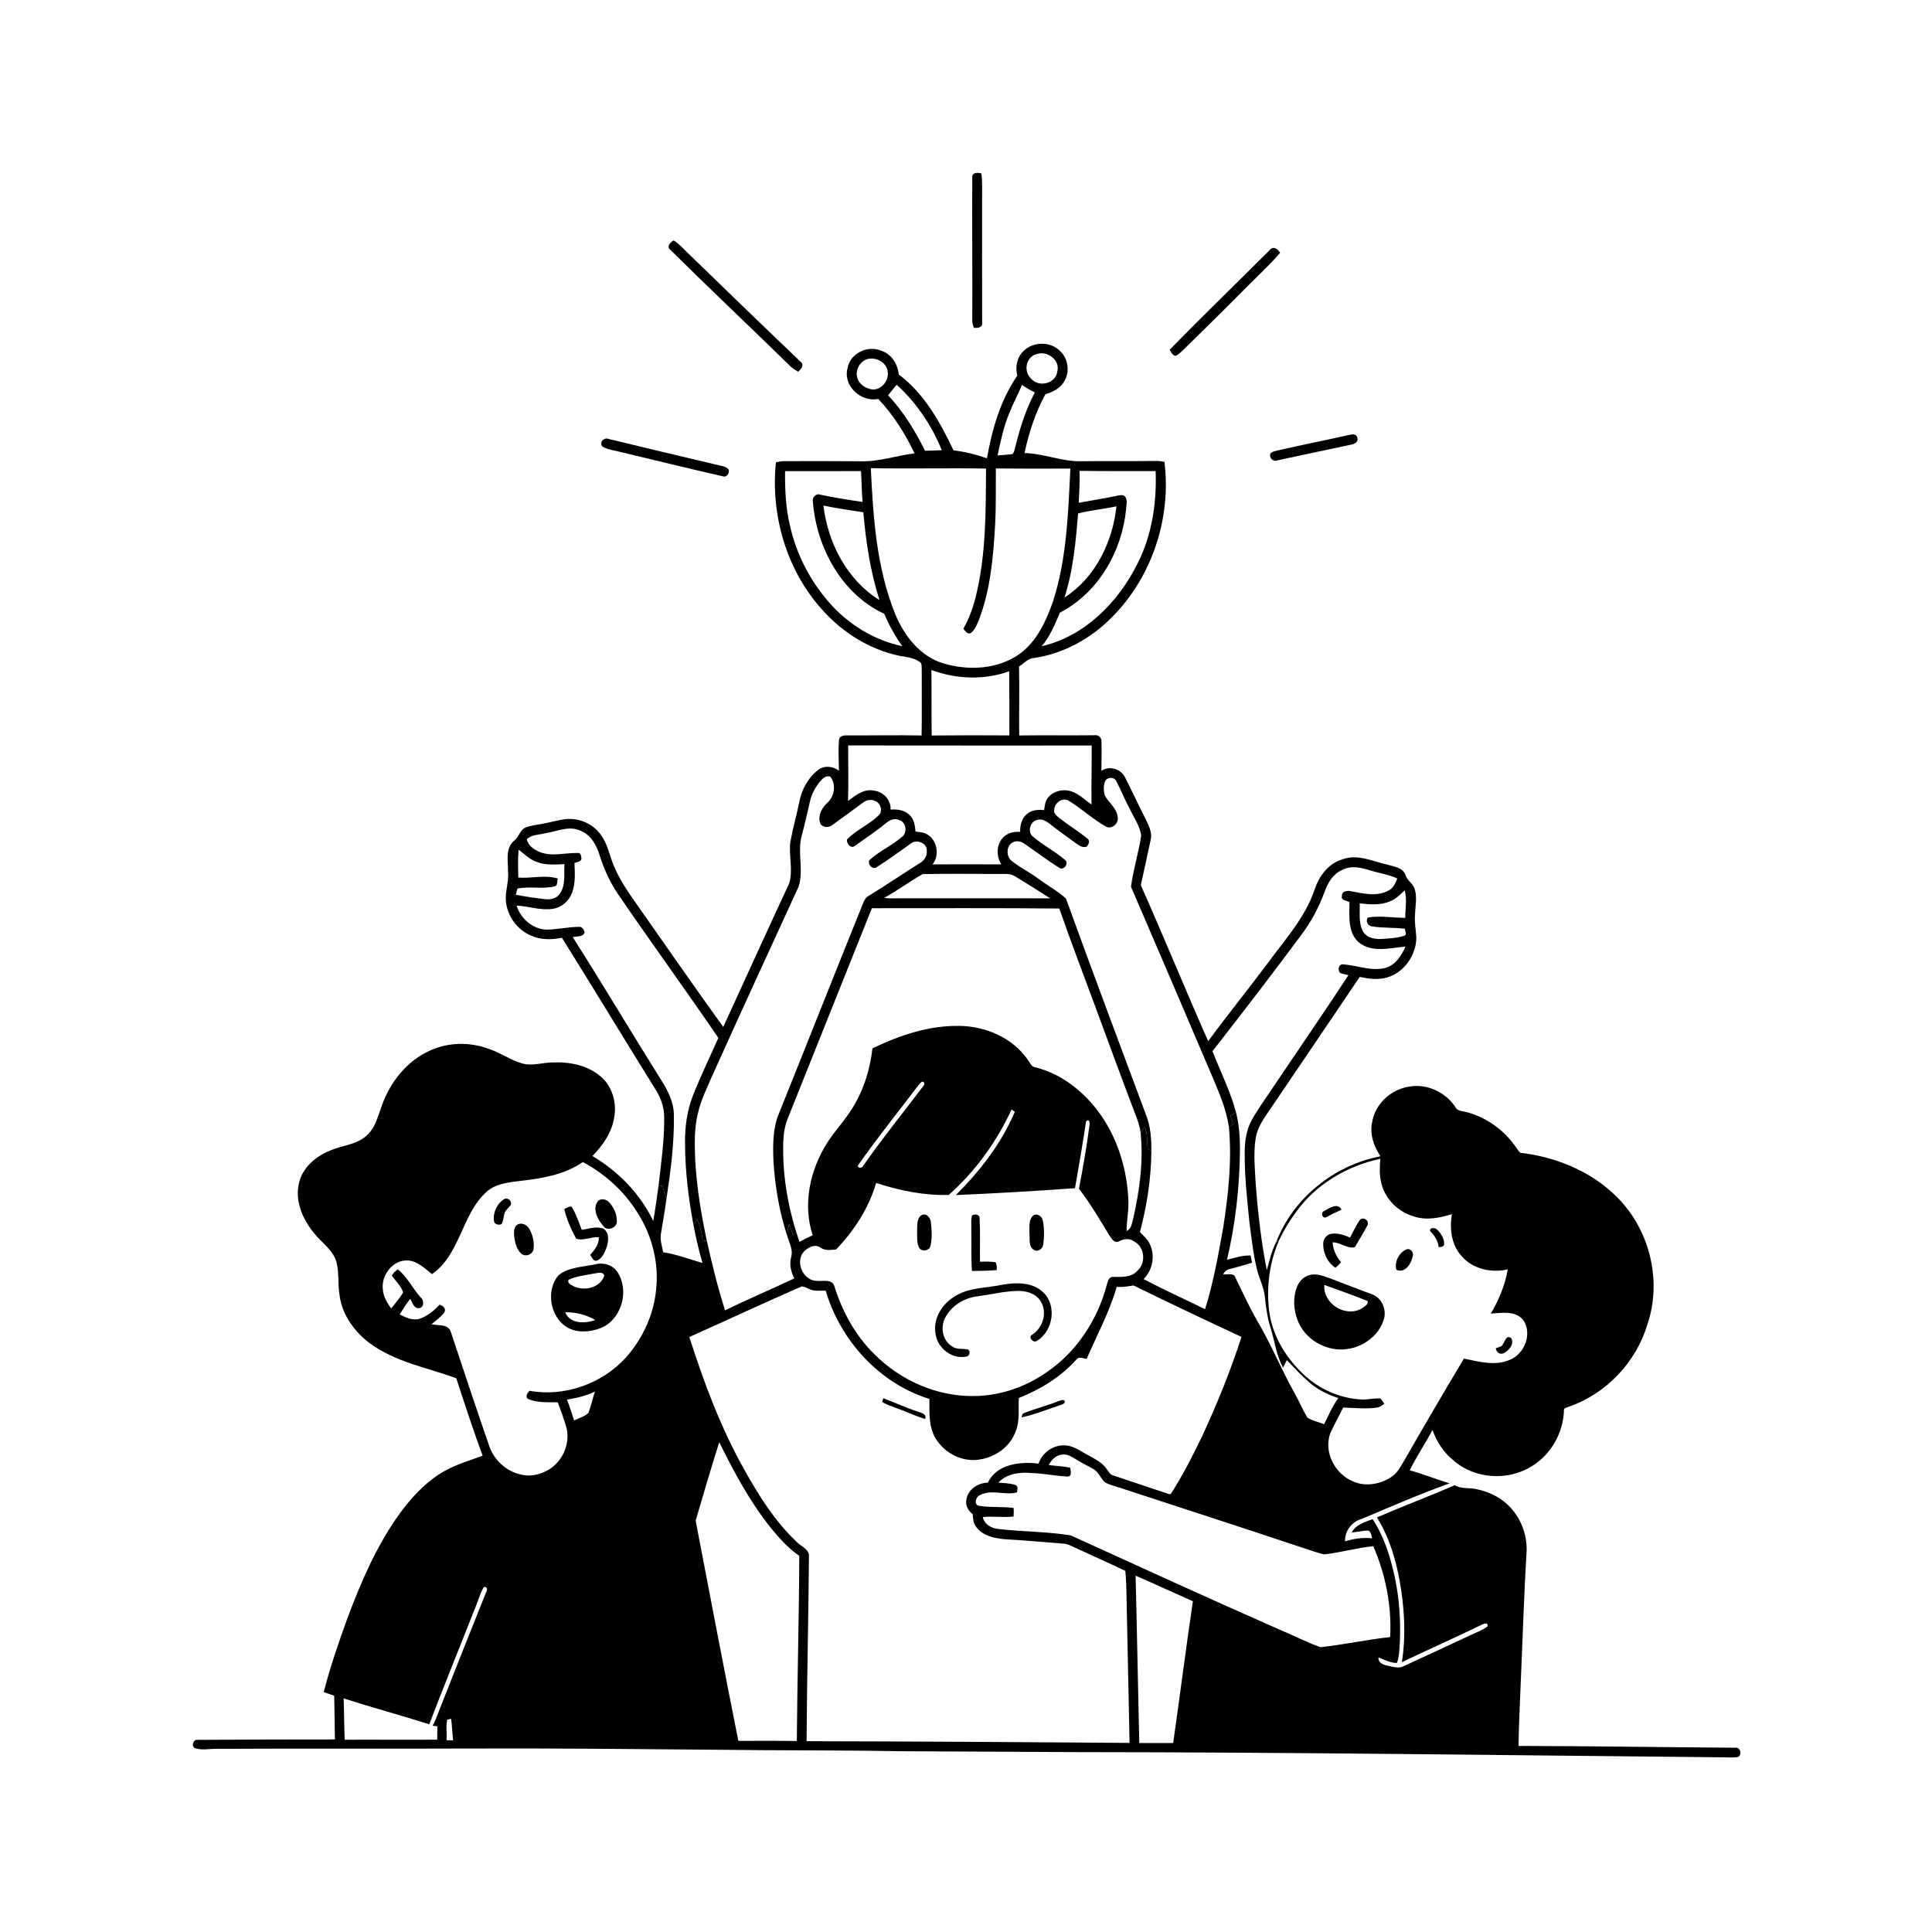 <svg xmlns="http://www.w3.org/2000/svg" viewBox="0 0 1024 1024" version="1.1">
<g id="Parent-Group"><g id="Group-rgba(0,0,0,0)" fill="rgba(0,0,0,0)">
<path fill="rgba(0,0,0,0)" opacity="1.00" d=" M 0.00 0.00 L 1024.00 0.00 L 1024.00 1024.00 L 0.00 1024.00 L 0.00 0.00 M 515.33 94.11 C 515.20 119.07 515.43 144.05 515.33 169.02 C 515.21 170.64 515.61 172.23 516.16 173.74 C 518.17 173.97 520.94 173.64 520.56 170.94 C 520.50 148.62 520.55 126.29 520.54 103.97 C 520.49 99.95 520.76 95.89 520.11 91.91 C 518.17 91.36 515.10 91.33 515.33 94.11 M 355.39 132.51 C 376.35 153.25 397.82 173.50 418.91 194.11 C 420.11 195.29 421.56 196.16 422.99 197.03 C 424.56 195.75 426.55 193.37 424.26 191.67 C 404.34 172.66 384.54 153.50 364.78 134.31 C 362.28 131.92 360.01 129.23 357.02 127.43 C 355.27 128.44 353.03 130.78 355.39 132.51 M 673.27 132.25 C 655.52 149.97 637.46 167.42 619.96 185.38 C 620.69 186.67 621.32 188.20 622.92 188.62 C 624.49 188.11 625.62 186.86 626.82 185.79 C 637.07 175.74 647.32 165.70 657.42 155.50 C 664.40 148.29 671.95 141.59 678.50 134.00 C 677.50 132.25 675.06 130.23 673.27 132.25 M 542.40 186.15 C 538.92 189.43 538.07 194.63 539.16 199.14 C 530.23 212.11 525.81 227.56 523.11 242.92 C 517.36 240.88 511.44 239.41 505.39 238.70 C 498.29 223.77 489.88 208.59 476.38 198.50 C 475.79 192.94 472.48 187.51 466.91 185.84 C 459.80 182.87 450.65 187.26 449.25 195.02 C 446.59 204.37 456.33 213.39 465.50 211.43 C 473.48 219.90 479.76 229.79 484.72 240.29 C 475.11 241.45 465.77 244.82 456.01 244.48 C 442.65 244.37 429.30 244.38 415.94 244.42 C 414.35 244.38 412.79 244.67 411.25 245.03 C 408.38 272.90 416.82 302.22 435.77 323.14 C 446.51 335.29 460.98 344.31 476.93 347.64 C 480.49 348.22 484.30 348.61 487.35 350.74 C 488.88 351.60 488.39 353.54 488.54 354.98 C 488.50 366.59 488.68 378.21 488.47 389.82 C 475.33 389.54 462.19 389.85 449.05 389.77 C 447.44 389.66 444.84 390.01 444.71 392.04 C 444.22 397.50 444.58 403.02 444.66 408.50 C 441.59 406.17 437.24 405.55 433.96 407.83 C 428.42 411.97 424.85 418.42 423.63 425.18 C 422.19 432.12 420.26 438.95 418.95 445.92 C 417.86 453.32 420.55 461.01 418.25 468.30 C 406.49 493.58 394.94 518.96 383.34 544.31 C 368.25 523.42 353.61 502.20 338.77 481.13 C 333.82 474.04 328.67 466.96 325.36 458.91 C 323.10 453.68 322.22 447.83 318.87 443.10 C 314.88 436.88 307.24 433.40 299.93 434.14 C 295.63 434.63 291.48 435.95 287.22 436.68 C 284.30 437.29 281.25 437.48 278.48 438.63 C 275.48 439.99 275.03 443.74 272.48 445.61 C 267.65 449.68 269.38 456.49 269.25 461.99 C 269.86 467.42 267.53 472.65 268.19 478.07 C 269.03 485.72 274.17 492.71 281.23 495.80 C 286.40 498.22 292.33 498.15 297.83 497.04 C 314.56 523.79 330.86 550.82 347.55 577.60 C 350.27 581.93 352.04 586.89 352.03 592.05 C 352.18 604.36 350.41 616.59 349.00 628.79 C 348.14 634.92 347.31 641.06 346.23 647.17 C 339.31 632.69 327.72 620.86 313.99 612.70 C 319.82 606.82 324.75 599.50 325.72 591.09 C 326.77 583.63 324.22 575.56 318.42 570.60 C 311.47 564.58 301.88 562.71 292.92 563.13 C 287.49 563.13 282.02 565.21 276.64 563.60 C 270.45 561.80 265.15 557.89 259.03 555.89 C 248.76 552.11 237.01 552.37 227.13 557.18 C 215.40 562.71 206.86 573.59 202.51 585.63 C 200.33 591.37 198.98 597.94 194.08 602.10 C 188.69 606.86 181.12 607.05 174.79 609.92 C 167.29 612.93 160.32 618.87 158.47 627.05 C 156.18 636.55 160.42 646.26 166.40 653.50 C 170.41 658.68 176.64 662.46 178.38 669.14 C 179.81 674.97 178.99 681.08 180.04 686.98 C 181.49 697.14 187.98 705.90 196.02 711.98 C 209.52 721.88 226.36 724.89 241.82 730.46 C 246.32 744.22 250.82 757.99 255.81 771.58 C 247.89 774.42 239.67 776.81 232.58 781.49 C 224.23 786.97 217.46 794.53 211.61 802.55 C 199.49 819.44 191.23 838.68 184.00 858.07 C 179.41 870.84 174.91 883.70 171.59 896.86 C 173.44 897.48 175.29 898.10 177.14 898.76 C 177.32 906.48 177.38 914.21 177.50 921.94 C 153.30 921.90 129.10 922.02 104.90 922.16 C 102.38 921.67 101.17 925.55 103.42 926.60 C 107.13 927.79 111.14 926.84 114.97 926.91 C 160.32 926.69 205.68 926.94 251.04 926.75 C 294.02 926.60 336.99 927.03 379.97 927.40 C 412.30 927.83 444.65 927.59 476.97 928.18 C 508.66 928.36 540.35 928.47 572.04 928.66 C 685.37 928.74 798.68 930.32 912.00 931.40 C 914.95 931.35 917.93 931.67 920.88 931.32 C 923.43 930.67 922.65 925.99 919.93 926.33 C 881.57 926.08 843.21 925.44 804.85 925.38 C 804.97 914.90 805.53 904.43 805.93 893.96 C 807.00 869.95 807.70 845.91 809.15 821.92 C 809.33 814.13 806.70 806.27 801.68 800.30 C 796.84 794.35 789.62 790.59 782.15 789.20 C 778.46 788.39 774.38 789.27 771.04 787.18 C 757.41 793.15 743.45 798.35 729.79 804.27 C 736.20 814.50 739.76 826.24 741.88 838.05 C 744.37 852.18 745.28 866.78 743.01 880.99 C 756.81 874.36 770.85 868.23 784.60 861.49 C 785.82 860.98 788.64 859.24 788.51 861.98 C 784.99 864.54 780.77 865.87 776.91 867.82 C 765.96 872.94 755.01 878.06 744.02 883.07 C 741.23 884.63 738.06 883.32 735.18 882.78 C 732.96 882.33 730.36 881.21 730.62 878.48 C 733.79 879.70 736.87 881.36 740.36 881.44 C 741.79 877.80 741.66 873.83 741.96 870.00 C 742.46 858.56 741.63 847.04 739.24 835.83 C 736.91 825.13 733.60 814.39 727.52 805.19 C 723.48 806.72 718.58 808.11 716.43 812.22 C 719.31 812.06 722.12 811.26 725.01 811.22 C 726.81 811.67 726.72 813.92 727.30 815.32 C 722.44 814.82 717.54 815.50 712.90 816.95 C 712.73 811.34 716.59 806.37 721.98 804.97 C 737.34 798.49 752.63 791.81 768.33 786.21 C 761.22 784.06 754.33 781.27 747.17 779.28 C 750.82 771.95 755.41 765.14 759.24 757.91 C 761.45 764.01 765.01 769.72 770.12 773.81 C 781.36 784.00 799.31 785.14 812.04 777.03 C 822.05 770.91 828.45 759.55 828.92 747.87 C 828.54 746.20 830.41 746.11 831.44 745.62 C 851.28 738.78 867.24 721.99 873.18 701.87 C 881.25 678.13 873.99 650.32 855.74 633.22 C 842.28 620.36 824.19 613.15 805.87 610.99 C 804.92 610.32 804.39 609.26 803.72 608.39 C 797.67 599.39 788.41 592.52 777.94 589.61 C 775.62 588.86 772.50 589.20 771.28 586.61 C 766.08 578.85 756.30 574.26 747.02 575.91 C 737.35 577.26 728.78 585.09 727.25 594.84 C 725.89 601.18 728.18 607.61 731.67 612.85 C 707.27 617.52 685.41 634.95 676.46 658.25 C 673.99 662.87 672.85 668.18 671.43 673.22 C 668.44 657.97 666.66 642.49 665.52 627.00 C 665.10 619.04 664.27 611.01 665.57 603.10 C 666.25 598.88 668.39 595.11 670.71 591.59 C 687.43 567.04 704.02 542.39 720.68 517.79 C 725.39 518.76 730.36 519.48 735.08 518.10 C 744.16 515.53 750.58 506.34 750.69 497.03 C 750.51 493.00 749.58 489.00 749.99 484.95 C 750.12 480.38 751.20 475.67 749.84 471.21 C 748.96 468.34 745.95 466.86 745.04 464.02 C 743.74 459.74 738.74 459.33 735.11 458.22 C 727.39 456.47 719.34 452.47 711.41 455.51 C 703.93 457.71 698.99 464.55 696.71 471.69 C 691.73 486.30 681.21 497.87 672.22 510.08 C 661.78 524.14 650.71 537.72 640.37 551.86 C 628.19 524.42 616.89 496.57 604.65 469.16 C 606.48 461.12 608.16 453.05 609.90 444.99 C 610.84 441.08 608.72 437.42 607.15 434.00 C 603.42 426.69 599.97 419.24 596.26 411.94 C 594.07 407.50 587.85 405.66 583.76 408.58 C 583.78 403.33 583.98 398.07 583.79 392.83 C 583.87 390.84 581.95 389.29 580.02 389.69 C 566.75 389.84 553.47 389.62 540.20 389.81 C 540.06 377.62 540.40 365.42 540.11 353.23 C 542.73 351.62 544.88 348.88 548.19 348.73 C 563.79 346.42 578.21 338.44 589.22 327.27 C 610.54 305.97 620.95 274.60 617.17 244.78 C 615.80 244.54 614.42 244.29 613.03 244.32 C 599.68 244.48 586.34 244.29 573.00 244.47 C 562.79 244.71 553.18 240.33 543.00 240.13 C 545.38 229.36 548.71 218.67 554.09 209.00 C 557.52 207.82 561.12 206.34 563.30 203.28 C 567.23 198.26 566.54 190.46 561.93 186.10 C 556.79 180.83 547.53 180.92 542.40 186.15 M 714.47 230.66 C 701.96 233.45 689.38 235.94 676.89 238.81 C 675.67 239.17 674.27 239.33 673.40 240.34 C 672.38 242.51 674.84 245.02 677.08 243.99 C 690.04 241.26 702.97 238.39 715.95 235.71 C 717.78 235.40 720.20 234.28 719.38 231.97 C 718.82 229.53 716.20 230.27 714.47 230.66 M 320.00 232.90 C 318.65 233.52 318.10 235.86 319.43 236.77 C 322.16 238.34 325.38 238.67 328.39 239.46 C 346.64 243.79 364.84 248.30 383.13 252.45 C 385.26 253.23 386.73 250.74 386.24 248.89 C 384.76 247.02 382.16 246.98 380.06 246.38 C 361.73 242.10 343.45 237.67 325.16 233.26 C 323.49 233.12 321.52 231.75 320.00 232.90 Z" />
<path fill="rgba(0,0,0,0)" opacity="1.00" d=" M 461.56 248.13 C 481.90 248.52 502.25 248.01 522.60 248.34 C 522.51 270.94 522.66 293.85 517.25 315.94 C 515.78 321.93 513.72 327.79 510.63 333.15 C 511.46 334.39 512.37 335.84 514.11 335.78 C 516.62 334.27 517.63 331.32 518.75 328.77 C 525.00 312.64 526.46 295.18 527.44 278.06 C 527.98 268.14 527.73 258.21 527.82 248.29 C 540.99 248.44 554.15 248.40 567.32 248.35 C 566.14 272.05 565.44 296.20 558.05 318.96 C 554.41 329.24 549.58 339.88 540.52 346.50 C 528.99 354.84 513.30 355.59 500.00 351.60 C 487.72 347.95 479.31 337.03 474.54 325.64 C 464.59 301.11 462.77 274.29 461.56 248.13 Z" />
<path fill="rgba(0,0,0,0)" opacity="1.00" d=" M 493.67 355.11 C 506.76 360.01 521.69 360.56 534.89 355.79 C 535.02 367.12 535.01 378.45 534.98 389.78 C 521.25 389.69 507.53 389.68 493.81 389.83 C 493.66 378.26 493.80 366.68 493.67 355.11 Z" />
<path fill="rgba(0,0,0,0)" opacity="1.00" d=" M 434.90 413.89 C 436.15 412.44 437.96 410.89 440.04 411.66 C 443.34 415.65 442.32 422.21 438.46 425.51 C 435.47 428.28 433.13 432.80 434.93 436.82 C 436.50 438.71 439.44 438.78 441.27 437.20 C 446.71 433.32 452.05 429.29 457.46 425.37 C 459.37 423.82 462.16 423.50 464.32 424.74 C 466.74 425.96 467.91 429.77 465.97 431.88 C 460.92 437.04 453.83 439.72 448.89 445.00 C 448.66 447.18 451.05 450.13 453.21 448.24 C 458.84 444.21 464.65 440.38 470.00 435.96 C 471.77 434.47 474.29 433.61 476.52 434.59 C 480.16 435.59 481.08 440.89 478.38 443.32 C 472.88 448.10 466.03 451.08 460.66 456.02 C 459.93 458.26 462.28 461.02 464.56 459.69 C 470.85 455.71 476.87 451.30 482.93 446.98 C 485.93 444.71 491.52 446.84 491.20 450.96 C 491.50 453.73 489.81 456.20 487.47 457.51 C 478.46 463.13 469.71 469.15 460.64 474.68 C 458.83 475.54 457.95 477.36 457.29 479.15 C 442.36 516.08 427.75 553.14 412.88 590.10 C 409.58 597.96 409.63 606.66 409.93 615.03 C 410.70 628.75 413.09 642.41 417.37 655.48 C 418.42 658.97 420.45 662.50 419.32 666.24 C 418.31 670.13 419.18 674.09 421.02 677.57 C 408.83 683.32 396.42 688.62 384.28 694.48 C 380.48 682.49 377.42 670.29 374.73 658.01 C 371.67 643.86 369.31 629.52 368.48 615.05 C 368.16 606.62 367.86 598.03 369.98 589.79 C 371.62 582.75 374.88 576.25 377.74 569.66 C 392.76 536.32 408.03 503.08 423.31 469.86 C 426.11 461.05 422.46 451.63 424.97 442.76 C 426.57 436.87 427.88 430.92 429.25 424.98 C 430.13 420.86 432.20 417.09 434.90 413.89 Z" />
<path fill="rgba(0,0,0,0)" opacity="1.00" d=" M 585.58 414.44 C 586.48 411.75 590.71 411.51 591.76 414.25 C 594.33 419.09 596.29 424.24 598.98 429.03 C 601.04 433.61 604.32 437.92 604.84 443.00 C 603.47 452.06 600.64 460.90 599.45 469.99 C 614.03 503.86 628.60 537.81 643.04 571.77 C 646.54 580.06 650.08 588.48 651.36 597.45 C 652.98 615.27 651.06 633.21 648.29 650.82 C 645.70 665.29 643.11 679.84 638.71 693.90 C 627.86 688.56 616.83 683.59 606.13 677.95 C 611.04 673.08 612.47 665.06 609.18 658.92 C 608.06 656.53 605.92 654.92 604.17 653.03 C 607.92 639.11 610.08 624.72 610.25 610.30 C 610.29 603.97 609.91 597.51 607.65 591.54 C 593.34 553.14 578.93 514.74 564.98 476.22 C 560.50 472.18 555.09 469.29 550.27 465.66 C 545.79 462.36 540.75 459.89 536.39 456.43 C 533.26 454.19 533.16 448.59 536.58 446.60 C 538.51 445.40 541.06 445.81 542.85 447.11 C 548.99 451.34 554.94 455.88 561.24 459.85 C 563.71 461.80 566.91 457.52 564.38 455.68 C 559.12 451.17 552.81 448.00 547.56 443.46 C 544.29 441.09 546.03 434.99 550.04 434.53 C 552.38 433.85 554.63 435.30 556.42 436.67 C 560.67 440.10 565.18 443.17 569.54 446.44 C 571.39 447.72 573.37 449.52 575.82 448.82 C 576.93 447.77 577.91 445.81 576.50 444.57 C 571.70 440.68 566.41 437.42 561.51 433.64 C 560.14 432.45 558.25 431.07 558.78 428.99 C 559.04 425.36 563.26 422.38 566.59 424.49 C 573.36 428.66 579.25 434.21 586.19 438.12 C 589.34 439.81 593.09 436.30 592.39 433.02 C 591.93 428.29 587.61 425.50 585.54 421.56 C 584.91 419.26 584.82 416.70 585.58 414.44 Z" />
<path fill="rgba(0,0,0,0)" opacity="1.00" d=" M 274.88 450.31 C 277.88 452.59 280.59 455.43 284.21 456.74 C 288.95 458.69 294.18 458.23 299.18 458.01 C 298.81 463.26 299.97 469.13 296.70 473.71 C 295.08 476.20 291.89 476.91 289.09 476.59 C 283.83 476.02 278.57 475.26 273.39 474.21 C 273.60 473.40 274.03 471.78 274.24 470.97 C 280.74 469.62 287.55 471.38 294.01 469.79 C 295.79 469.31 295.12 466.94 295.66 465.65 C 288.91 463.53 281.67 465.67 274.72 465.14 C 274.61 460.20 274.40 455.24 274.88 450.31 Z" />
<path fill="rgba(0,0,0,0)" opacity="1.00" d=" M 462.11 481.38 C 495.22 481.38 528.34 481.24 561.46 481.53 C 567.57 499.19 574.30 516.64 580.76 534.18 C 588.02 553.87 595.25 573.58 602.74 593.19 C 603.56 595.45 604.14 597.80 604.54 600.18 C 606.10 615.49 604.03 630.97 600.61 645.91 C 599.87 648.25 599.77 651.39 597.11 652.44 C 597.13 646.61 598.46 640.85 598.02 635.01 C 597.04 617.19 590.98 599.30 579.31 585.61 C 571.39 576.29 560.93 568.71 548.93 565.77 C 546.57 565.52 545.83 563.03 544.57 561.44 C 536.59 550.11 522.65 544.05 509.03 543.76 C 492.75 543.35 476.92 548.66 462.41 555.65 C 461.19 566.68 457.84 577.54 451.98 587.01 C 448.05 593.58 442.65 599.10 438.54 605.56 C 429.34 619.88 425.31 638.27 430.75 654.72 C 428.36 655.78 426.02 656.94 423.74 658.24 C 423.16 656.48 422.57 654.73 422.01 652.97 C 417.26 637.82 414.74 621.92 415.13 606.02 C 415.20 601.66 415.80 597.28 417.37 593.21 C 432.33 555.95 447.14 518.63 462.11 481.38 Z" />
<path fill="rgba(0,0,0,0)" opacity="1.00" d=" M 686.73 642.68 C 697.24 627.82 713.95 617.92 731.62 614.20 C 731.27 618.15 731.06 622.17 731.90 626.08 C 733.54 634.87 740.63 642.17 749.15 644.66 C 755.80 647.00 763.02 645.55 769.55 643.52 C 768.19 651.31 769.26 660.05 774.91 666.00 C 780.84 672.74 790.60 674.75 799.13 672.80 C 797.72 681.13 794.44 689.01 790.13 696.24 C 795.89 695.88 803.25 694.50 807.35 699.67 C 812.24 706.68 808.18 717.33 800.59 720.59 C 792.74 724.21 783.93 721.71 775.91 720.08 C 765.31 737.78 754.91 755.60 744.62 773.49 C 742.75 776.58 741.13 780.01 738.22 782.28 C 732.19 786.66 723.79 788.27 716.87 785.07 C 707.55 781.06 701.56 769.73 704.99 759.91 C 707.04 755.17 709.68 750.71 711.89 746.04 C 717.91 746.19 723.98 746.92 729.98 746.02 C 731.41 745.83 732.51 744.78 733.74 744.10 C 733.12 743.09 732.44 742.14 731.73 741.23 C 728.13 740.96 724.58 742.00 720.99 741.73 C 710.34 741.01 700.00 736.60 692.06 729.48 C 682.01 720.53 674.45 708.42 672.68 694.93 C 671.12 682.24 672.83 669.10 677.94 657.35 C 680.40 652.20 683.32 647.27 686.73 642.68 M 701.98 641.81 C 699.81 642.33 700.70 646.13 702.92 645.17 C 705.53 643.63 708.34 642.51 711.04 641.16 C 709.08 637.19 704.61 640.34 701.98 641.81 M 720.73 646.63 C 718.68 649.53 717.29 652.82 715.55 655.91 C 712.51 654.62 709.28 653.51 705.93 653.89 C 703.35 654.05 701.41 656.57 701.32 659.04 C 701.18 664.07 703.56 669.19 707.84 671.96 C 708.90 671.04 709.88 670.04 710.80 668.98 C 708.27 666.00 706.52 662.40 706.28 658.46 C 710.40 658.45 713.97 661.90 718.06 661.08 C 720.32 657.24 722.68 653.41 724.76 649.47 C 726.07 647.04 722.45 644.53 720.73 646.63 M 758.12 652.64 C 760.37 654.97 762.24 657.65 762.49 661.00 C 763.82 660.93 765.56 660.88 765.44 659.03 C 765.31 656.13 763.64 653.48 761.54 651.58 C 760.50 650.51 757.25 650.60 758.12 652.64 M 740.10 673.02 C 744.69 675.02 747.89 669.92 748.72 666.09 C 749.63 663.82 747.37 661.03 745.01 662.39 C 741.33 664.34 739.00 668.90 740.10 673.02 M 692.36 676.49 C 689.20 677.96 687.42 681.25 686.62 684.51 C 685.20 690.36 686.06 696.70 688.79 702.05 C 693.40 711.06 704.01 716.49 714.03 715.02 C 722.55 713.87 730.79 707.94 733.39 699.56 C 735.17 694.12 732.35 687.68 726.81 685.85 C 719.84 683.32 712.94 680.58 706.00 677.94 C 701.70 676.40 696.81 674.15 692.36 676.49 M 796.53 712.51 C 795.92 714.02 794.08 713.99 792.81 714.59 C 793.00 716.61 794.94 718.17 796.97 717.24 C 799.72 715.87 802.90 712.28 800.88 709.17 C 798.40 707.32 797.64 711.04 796.53 712.51 Z" />
<path fill="rgba(0,0,0,0)" opacity="1.00" d=" M 276.03 625.87 C 287.43 624.60 299.28 622.58 308.91 615.92 C 320.57 622.12 330.69 631.25 337.71 642.48 C 345.62 654.66 349.43 669.60 347.70 684.08 C 346.36 697.27 340.40 709.78 331.63 719.65 C 319.04 733.46 299.12 740.52 280.69 737.14 C 279.44 738.24 278.05 740.75 280.28 741.65 C 285.13 743.57 290.50 743.17 295.63 743.25 C 297.23 747.42 298.71 751.64 300.00 755.92 C 302.69 764.67 298.27 774.80 290.37 779.24 C 286.07 781.61 280.91 782.80 276.08 781.53 C 268.14 779.85 261.54 773.56 259.11 765.86 C 252.19 745.97 245.67 725.95 238.97 705.99 C 237.65 701.61 232.23 702.70 228.72 701.87 C 231.07 699.86 233.67 698.06 235.53 695.56 C 236.66 693.55 234.72 692.02 232.98 691.51 C 229.93 694.75 226.38 697.78 222.05 699.09 C 218.46 699.99 214.99 698.21 211.85 696.70 C 213.57 693.86 215.37 691.05 217.43 688.44 C 218.62 690.27 219.26 693.65 222.10 693.32 C 224.76 693.11 224.86 689.34 223.19 687.89 C 218.74 683.10 215.97 676.85 210.83 672.74 C 209.58 673.68 208.41 674.75 207.64 676.14 C 209.76 679.00 212.60 681.60 213.70 685.02 C 211.86 688.04 209.56 690.76 207.35 693.51 C 205.04 690.42 203.03 686.90 202.87 682.96 C 202.18 675.59 208.39 667.65 216.12 668.07 C 221.31 668.33 225.10 672.31 228.96 675.31 C 244.02 664.85 244.60 643.81 257.77 631.77 C 262.72 627.27 269.71 626.66 276.03 625.87 M 267.44 635.44 C 263.58 637.65 261.19 642.64 261.80 647.05 C 261.97 649.04 264.32 649.48 265.88 648.80 C 266.96 646.85 266.83 644.51 267.62 642.47 C 268.36 641.10 269.63 640.13 270.53 638.88 C 271.78 636.99 269.34 634.55 267.44 635.44 M 317.26 636.22 C 313.51 640.31 316.70 646.44 319.88 649.92 C 321.88 652.93 327.44 650.55 326.93 647.05 C 326.93 643.40 325.30 639.87 322.85 637.23 C 321.49 635.68 319.05 635.14 317.26 636.22 M 299.09 640.79 C 300.28 646.31 302.73 651.53 305.35 656.51 C 309.12 657.84 313.38 655.43 317.39 655.75 C 317.57 659.51 315.17 662.49 312.82 665.13 C 313.73 666.26 314.21 668.32 316.02 668.25 C 319.22 667.30 320.46 663.77 321.57 660.98 C 322.59 657.79 323.09 653.09 319.67 651.17 C 315.97 649.83 312.07 651.26 308.37 651.87 C 306.79 647.98 305.51 643.95 303.43 640.30 C 302.51 638.37 300.37 640.42 299.09 640.79 M 274.16 649.12 C 272.33 650.43 272.35 652.92 272.50 654.94 C 272.89 658.35 273.69 662.11 276.33 664.52 C 278.62 666.36 282.45 664.90 282.80 661.95 C 283.24 658.35 282.40 654.58 280.61 651.44 C 279.42 649.22 276.52 647.68 274.16 649.12 M 315.17 670.19 C 308.73 671.52 301.42 671.60 296.07 675.87 C 288.67 684.40 291.90 700.10 302.53 704.47 C 308.17 706.65 314.60 705.75 319.96 703.20 C 329.95 697.91 333.49 683.32 327.12 674.03 C 324.45 670.16 319.56 669.00 315.17 670.19 Z" />
<path fill="rgba(0,0,0,0)" opacity="1.00" d=" M 365.36 708.65 C 385.26 699.77 404.98 690.50 424.97 681.81 C 426.36 681.90 427.57 682.70 428.86 683.19 C 431.58 684.52 434.69 684.01 437.62 684.08 C 445.42 710.49 466.05 733.24 492.61 741.47 C 492.63 748.43 492.13 755.96 495.77 762.20 C 500.40 770.11 509.94 775.08 519.09 773.59 C 527.53 772.37 535.53 766.77 538.36 758.54 C 540.64 752.94 539.67 746.82 539.97 740.96 C 551.45 736.45 562.26 729.79 570.56 720.53 C 571.90 718.74 574.19 720.15 575.97 720.19 C 581.43 707.56 588.09 695.34 591.88 682.07 C 594.88 682.25 597.86 681.88 600.80 681.31 C 619.76 690.62 638.86 699.66 658.01 708.58 C 652.22 726.57 645.09 744.13 637.13 761.27 C 632.10 771.69 626.84 782.05 620.58 791.80 L 619.93 791.98 C 609.96 788.75 600.05 785.29 590.08 782.02 C 588.23 781.64 587.54 779.75 586.45 778.47 C 583.67 774.45 578.95 772.69 574.91 770.28 C 571.53 768.30 568.03 766.02 563.96 766.05 C 557.98 765.99 552.33 770.06 550.46 775.75 C 540.87 774.55 528.19 775.90 523.63 785.83 C 518.41 785.90 512.95 789.43 512.20 794.87 C 511.58 797.90 513.18 800.76 515.54 802.55 C 515.75 804.94 515.89 807.53 517.52 809.46 C 520.83 813.94 526.71 815.21 531.95 815.78 C 542.34 816.35 552.72 817.31 563.10 818.11 C 565.51 818.15 567.67 819.29 569.81 820.29 C 578.67 824.44 587.64 828.36 596.44 832.60 C 597.18 840.03 597.03 847.56 597.26 855.04 C 597.66 877.95 598.30 900.86 598.67 923.78 C 541.61 923.37 484.56 922.97 427.50 922.87 C 427.69 889.87 428.52 856.87 428.77 823.87 C 427.97 820.64 424.10 819.33 422.00 816.98 C 410.62 806.19 402.19 792.72 394.59 779.12 C 382.06 756.89 373.11 732.89 365.36 708.65 M 468.16 741.09 C 468.02 741.58 467.74 742.55 467.60 743.04 C 469.56 744.38 471.86 745.10 474.08 745.94 C 479.54 747.85 484.80 750.34 490.31 752.13 C 491.47 749.20 487.82 748.83 485.99 748.01 C 479.91 746.05 474.13 743.30 468.16 741.09 M 560.98 742.64 C 554.80 745.14 548.27 746.70 542.10 749.22 C 541.93 749.72 541.57 750.72 541.40 751.22 C 548.10 749.90 554.42 747.21 560.90 745.13 C 562.02 744.50 563.97 744.52 564.40 743.09 C 564.16 741.17 562.04 742.38 560.98 742.64 Z" />
<path fill="rgba(0,0,0,0)" opacity="1.00" d=" M 381.22 764.39 C 388.98 780.14 397.35 795.75 408.33 809.53 C 412.85 815.09 417.67 820.56 423.63 824.63 C 423.52 857.35 422.56 890.06 422.33 922.78 C 412.00 922.60 401.66 922.69 391.33 922.69 C 383.57 883.83 376.19 844.88 368.71 805.98 C 372.74 792.08 376.86 778.20 381.22 764.39 Z" />
<path fill="rgba(0,0,0,0)" opacity="1.00" d=" M 555.84 776.43 C 557.30 773.76 559.70 771.23 562.90 770.96 C 565.96 770.50 568.53 772.48 571.03 773.92 C 573.71 775.65 576.66 776.92 579.41 778.55 C 582.22 780.08 583.26 783.31 585.43 785.48 C 587.88 787.08 590.83 787.60 593.57 788.54 C 625.66 799.08 657.81 809.44 689.85 820.15 C 693.86 821.35 697.76 823.00 701.88 823.85 C 710.61 822.88 719.11 820.38 727.86 819.52 C 734.43 834.65 737.69 851.16 736.81 867.67 C 724.45 869.05 712.26 871.68 699.91 873.05 C 692.30 870.37 685.11 866.55 677.64 863.48 C 640.78 847.24 604.14 830.49 567.49 813.77 C 554.81 811.75 541.83 811.85 529.06 810.39 C 525.41 810.03 521.69 807.91 520.91 804.09 C 526.33 803.51 531.79 804.41 537.21 803.79 C 537.33 802.27 537.35 800.75 537.25 799.25 C 531.11 798.44 524.86 799.12 518.76 798.08 C 516.02 797.43 517.20 793.24 519.39 792.46 C 525.42 789.16 532.62 792.73 539.05 790.98 C 539.11 789.61 539.97 787.33 537.93 787.02 C 535.11 786.05 532.07 786.12 529.15 785.83 C 533.57 780.96 540.74 780.17 546.96 780.74 C 553.34 780.97 559.63 782.35 566.01 782.60 C 568.42 782.44 567.36 779.41 567.24 777.95 C 563.50 777.01 559.61 777.13 555.84 776.43 Z" />
</g>
<g id="Group-000000" fill="#000000">
<path fill="#000000" opacity="1.00" d=" M 515.33 94.11 C 515.10 91.33 518.17 91.36 520.11 91.91 C 520.76 95.89 520.49 99.95 520.54 103.97 C 520.55 126.29 520.50 148.62 520.56 170.94 C 520.94 173.64 518.17 173.97 516.16 173.74 C 515.61 172.23 515.21 170.64 515.33 169.02 C 515.43 144.05 515.20 119.07 515.33 94.11 Z" />
<path fill="#000000" opacity="1.00" d=" M 462.41 555.65 C 476.92 548.66 492.75 543.35 509.03 543.76 C 522.65 544.05 536.59 550.11 544.57 561.44 C 545.83 563.03 546.57 565.52 548.93 565.77 C 560.93 568.71 571.39 576.29 579.31 585.61 C 590.98 599.30 597.04 617.19 598.02 635.01 C 598.46 640.85 597.13 646.61 597.11 652.44 C 599.77 651.39 599.87 648.25 600.61 645.91 C 604.03 630.97 606.10 615.49 604.54 600.18 C 605.30 599.19 606.08 598.21 606.86 597.24 C 608.09 600.91 608.11 604.81 608.24 608.64 C 608.75 609.06 609.75 609.88 610.25 610.30 C 610.08 624.72 607.92 639.11 604.17 653.03 C 605.92 654.92 608.06 656.53 609.18 658.92 C 612.47 665.06 611.04 673.08 606.13 677.95 C 616.83 683.59 627.86 688.56 638.71 693.90 C 643.11 679.84 645.70 665.29 648.29 650.82 C 651.06 633.21 652.98 615.27 651.36 597.45 C 651.91 597.03 653.00 596.19 653.54 595.77 C 653.07 594.23 652.59 592.69 652.13 591.16 C 653.12 590.64 654.12 590.13 655.13 589.64 C 656.82 596.25 657.24 603.12 657.20 609.93 C 656.97 629.36 654.82 648.81 650.33 667.72 C 654.43 666.64 658.55 665.35 662.83 665.40 C 663.02 666.36 663.39 668.27 663.58 669.23 C 659.74 670.63 655.75 671.47 651.84 672.61 C 650.23 672.90 649.04 673.96 648.28 675.37 C 650.37 675.79 653.88 674.35 654.78 677.12 C 659.09 686.02 663.26 695.03 668.36 703.52 C 674.68 714.85 679.68 726.85 686.03 738.17 C 688.45 742.42 690.32 746.97 692.81 751.18 C 695.37 753.14 698.83 753.54 701.75 754.89 C 704.22 750.22 706.16 745.25 709.36 741.01 C 703.09 738.98 697.09 735.89 692.35 731.23 L 692.06 729.48 C 700.00 736.60 710.34 741.01 720.99 741.73 C 724.58 742.00 728.13 740.96 731.73 741.23 C 732.44 742.14 733.12 743.09 733.74 744.10 C 732.51 744.78 731.41 745.83 729.98 746.02 C 723.98 746.92 717.91 746.19 711.89 746.04 C 709.68 750.71 707.04 755.17 704.99 759.91 C 701.56 769.73 707.55 781.06 716.87 785.07 C 723.79 788.27 732.19 786.66 738.22 782.28 C 741.13 780.01 742.75 776.58 744.62 773.49 C 754.91 755.60 765.31 737.78 775.91 720.08 C 783.93 721.71 792.74 724.21 800.59 720.59 C 808.18 717.33 812.24 706.68 807.35 699.67 C 803.25 694.50 795.89 695.88 790.13 696.24 C 794.44 689.01 797.72 681.13 799.13 672.80 C 790.60 674.75 780.84 672.74 774.91 666.00 C 769.26 660.05 768.19 651.31 769.55 643.52 C 763.02 645.55 755.80 647.00 749.15 644.66 C 740.63 642.17 733.54 634.87 731.90 626.08 C 731.06 622.17 731.27 618.15 731.62 614.20 C 713.95 617.92 697.24 627.82 686.73 642.68 C 683.32 647.27 680.40 652.20 677.94 657.35 L 676.46 658.25 C 685.41 634.95 707.27 617.52 731.67 612.85 C 728.18 607.61 725.89 601.18 727.25 594.84 C 728.78 585.09 737.35 577.26 747.02 575.91 C 756.30 574.26 766.08 578.85 771.28 586.61 C 772.50 589.20 775.62 588.86 777.94 589.61 C 788.41 592.52 797.67 599.39 803.72 608.39 C 804.39 609.26 804.92 610.32 805.87 610.99 C 824.19 613.15 842.28 620.36 855.74 633.22 C 873.99 650.32 881.25 678.13 873.18 701.87 C 867.24 721.99 851.28 738.78 831.44 745.62 C 830.41 746.11 828.54 746.20 828.92 747.87 C 828.45 759.55 822.05 770.91 812.04 777.03 C 799.31 785.14 781.36 784.00 770.12 773.81 C 765.01 769.72 761.45 764.01 759.24 757.91 C 755.41 765.14 750.82 771.95 747.17 779.28 C 754.33 781.27 761.22 784.06 768.33 786.21 C 752.63 791.81 737.34 798.49 721.98 804.97 C 716.59 806.37 712.73 811.34 712.90 816.95 C 717.54 815.50 722.44 814.82 727.30 815.32 C 726.72 813.92 726.81 811.67 725.01 811.22 C 722.12 811.26 719.31 812.06 716.43 812.22 C 718.58 808.11 723.48 806.72 727.52 805.19 C 733.60 814.39 736.91 825.13 739.24 835.83 C 741.63 847.04 742.46 858.56 741.96 870.00 C 741.66 873.83 741.79 877.80 740.36 881.44 C 736.87 881.36 733.79 879.70 730.62 878.48 C 730.36 881.21 732.96 882.33 735.18 882.78 C 738.06 883.32 741.23 884.63 744.02 883.07 C 755.01 878.06 765.96 872.94 776.91 867.82 C 780.77 865.87 784.99 864.54 788.51 861.98 C 788.64 859.24 785.82 860.98 784.60 861.49 C 770.85 868.23 756.81 874.36 743.01 880.99 C 745.28 866.78 744.37 852.18 741.88 838.05 C 739.76 826.24 736.20 814.50 729.79 804.27 C 743.45 798.35 757.41 793.15 771.04 787.18 C 774.38 789.27 778.46 788.39 782.15 789.20 C 789.62 790.59 796.84 794.35 801.68 800.30 C 806.70 806.27 809.33 814.13 809.15 821.92 C 807.70 845.91 807.00 869.95 805.93 893.96 C 805.53 904.43 804.97 914.90 804.85 925.38 C 843.21 925.44 881.57 926.08 919.93 926.33 C 922.65 925.99 923.43 930.67 920.88 931.32 C 917.93 931.67 914.95 931.35 912.00 931.40 C 798.68 930.32 685.37 928.74 572.04 928.66 C 540.35 928.47 508.66 928.36 476.97 928.18 C 444.65 927.59 412.30 927.83 379.97 927.40 C 336.99 927.03 294.02 926.60 251.04 926.75 C 205.68 926.94 160.32 926.69 114.97 926.91 C 111.14 926.84 107.13 927.79 103.42 926.60 C 101.17 925.55 102.38 921.67 104.90 922.16 C 129.10 922.02 153.30 921.90 177.50 921.94 C 177.38 914.21 177.32 906.48 177.14 898.76 C 175.29 898.10 173.44 897.48 171.59 896.86 C 174.91 883.70 179.41 870.84 184.00 858.07 C 191.23 838.68 199.49 819.44 211.61 802.55 C 217.46 794.53 224.23 786.97 232.58 781.49 C 239.67 776.81 247.89 774.42 255.81 771.58 C 250.82 757.99 246.32 744.22 241.82 730.46 C 226.36 724.89 209.52 721.88 196.02 711.98 C 187.98 705.90 181.49 697.14 180.04 686.98 C 178.99 681.08 179.81 674.97 178.38 669.14 C 176.64 662.46 170.41 658.68 166.40 653.50 C 160.42 646.26 156.18 636.55 158.47 627.05 C 160.32 618.87 167.29 612.93 174.79 609.92 C 181.12 607.05 188.69 606.86 194.08 602.10 C 198.98 597.94 200.33 591.37 202.51 585.63 C 206.86 573.59 215.40 562.71 227.13 557.18 C 237.01 552.37 248.76 552.11 259.03 555.89 C 265.15 557.89 270.45 561.80 276.64 563.60 C 282.02 565.21 287.49 563.13 292.92 563.13 C 301.88 562.71 311.47 564.58 318.42 570.60 C 324.22 575.56 326.77 583.63 325.72 591.09 C 324.75 599.50 319.82 606.82 313.99 612.70 C 327.72 620.86 339.31 632.69 346.23 647.17 C 347.31 641.06 348.14 634.92 349.00 628.79 C 349.51 628.69 350.53 628.48 351.04 628.38 C 351.73 630.78 352.49 633.16 353.21 635.56 C 352.43 641.68 351.31 647.76 350.31 653.85 C 349.71 657.18 350.89 660.47 351.51 663.71 C 358.66 664.81 365.41 667.45 372.35 669.41 C 370.38 662.77 368.84 656.02 367.54 649.22 C 368.20 648.21 368.85 647.22 369.52 646.23 C 371.22 649.70 371.87 653.50 372.40 657.30 C 372.98 657.48 374.14 657.83 374.73 658.01 C 377.42 670.29 380.48 682.49 384.28 694.48 C 396.42 688.62 408.83 683.32 421.02 677.57 C 419.18 674.09 418.31 670.13 419.32 666.24 C 420.45 662.50 418.42 658.97 417.37 655.48 C 417.29 653.21 417.61 650.96 418.27 648.80 C 419.03 650.72 419.73 652.67 420.40 654.63 C 420.94 654.07 421.47 653.52 422.01 652.97 C 422.57 654.73 423.16 656.48 423.74 658.24 C 426.02 656.94 428.36 655.78 430.75 654.72 C 425.31 638.27 429.34 619.88 438.54 605.56 C 442.65 599.10 448.05 593.58 451.98 587.01 C 457.84 577.54 461.19 566.68 462.41 555.65 M 488.47 573.41 C 487.61 574.13 486.92 575.01 486.24 575.90 C 475.67 589.86 464.65 603.50 454.62 617.86 C 455.07 619.77 457.17 618.90 457.70 617.62 C 467.78 603.19 478.89 589.50 489.49 575.45 C 490.43 574.62 489.78 572.86 488.47 573.41 M 536.13 588.09 C 528.22 605.18 516.95 620.87 502.84 633.34 C 489.76 633.71 476.75 631.02 464.36 626.98 C 460.51 640.36 452.70 652.23 443.17 662.25 C 440.33 662.48 437.30 663.03 434.83 661.23 C 431.77 659.08 427.83 661.33 425.71 663.79 C 421.49 669.34 425.82 678.81 432.92 678.89 C 436.08 679.26 441.18 677.64 442.27 681.88 C 446.47 695.18 453.33 707.82 463.34 717.66 C 477.56 731.98 497.70 740.74 518.00 739.89 C 531.08 739.42 543.89 734.88 554.60 727.41 C 570.56 716.67 581.69 699.58 586.60 681.12 C 587.13 679.35 587.56 676.57 590.04 676.80 C 594.38 676.73 599.43 677.26 602.67 673.68 C 607.55 669.62 606.86 660.85 601.04 657.99 C 598.57 656.05 595.49 656.65 592.93 658.00 C 590.59 659.15 589.12 656.39 588.01 654.83 C 582.90 646.39 577.88 637.87 571.87 630.04 C 573.98 619.07 575.90 608.05 577.38 596.96 C 577.74 595.64 577.62 592.45 575.63 594.39 C 573.87 606.21 571.82 617.99 569.77 629.77 C 548.74 631.27 527.68 632.52 506.62 633.41 C 519.44 620.64 530.79 606.01 537.88 589.26 C 537.44 588.96 536.56 588.38 536.13 588.09 M 276.03 625.87 C 269.71 626.66 262.72 627.27 257.77 631.77 C 244.60 643.81 244.02 664.85 228.96 675.31 C 225.10 672.31 221.31 668.33 216.12 668.07 C 208.39 667.65 202.18 675.59 202.87 682.96 C 203.03 686.90 205.04 690.42 207.35 693.51 C 209.56 690.76 211.86 688.04 213.70 685.02 C 212.60 681.60 209.76 679.00 207.64 676.14 C 208.41 674.75 209.58 673.68 210.83 672.74 C 215.97 676.85 218.74 683.10 223.19 687.89 C 224.86 689.34 224.76 693.11 222.10 693.32 C 219.26 693.65 218.62 690.27 217.43 688.44 C 215.37 691.05 213.57 693.86 211.85 696.70 C 214.99 698.21 218.46 699.99 222.05 699.09 C 226.38 697.78 229.93 694.75 232.98 691.51 C 234.72 692.02 236.66 693.55 235.53 695.56 C 233.67 698.06 231.07 699.86 228.72 701.87 C 232.23 702.70 237.65 701.61 238.97 705.99 C 245.67 725.95 252.19 745.97 259.11 765.86 C 261.54 773.56 268.14 779.85 276.08 781.53 C 280.91 782.80 286.07 781.61 290.37 779.24 C 298.27 774.80 302.69 764.67 300.00 755.92 C 298.71 751.64 297.23 747.42 295.63 743.25 C 290.50 743.17 285.13 743.57 280.28 741.65 C 278.05 740.75 279.44 738.24 280.69 737.14 C 299.12 740.52 319.04 733.46 331.63 719.65 C 340.40 709.78 346.36 697.27 347.70 684.08 C 349.43 669.60 345.62 654.66 337.71 642.48 C 330.69 631.25 320.57 622.12 308.91 615.92 C 299.28 622.58 287.43 624.60 276.03 625.87 M 365.36 708.65 C 373.11 732.89 382.06 756.89 394.59 779.12 C 402.19 792.72 410.62 806.19 422.00 816.98 C 424.10 819.33 427.97 820.64 428.77 823.87 C 428.52 856.87 427.69 889.87 427.50 922.87 C 484.56 922.97 541.61 923.37 598.67 923.78 C 598.30 900.86 597.66 877.95 597.26 855.04 C 597.03 847.56 597.18 840.03 596.44 832.60 C 587.64 828.36 578.67 824.44 569.81 820.29 C 567.67 819.29 565.51 818.15 563.10 818.11 C 552.72 817.31 542.34 816.35 531.95 815.78 C 526.71 815.21 520.83 813.94 517.52 809.46 C 515.89 807.53 515.75 804.94 515.54 802.55 C 513.18 800.76 511.58 797.90 512.20 794.87 C 512.95 789.43 518.41 785.90 523.63 785.83 C 528.19 775.90 540.87 774.55 550.46 775.75 C 552.33 770.06 557.98 765.99 563.96 766.05 C 568.03 766.02 571.53 768.30 574.91 770.28 C 578.95 772.69 583.67 774.45 586.45 778.47 C 587.54 779.75 588.23 781.64 590.08 782.02 C 600.05 785.29 609.96 788.75 619.93 791.98 L 620.58 791.80 C 626.84 782.05 632.10 771.69 637.13 761.27 C 645.09 744.13 652.22 726.57 658.01 708.58 C 638.86 699.66 619.76 690.62 600.80 681.31 C 597.86 681.88 594.88 682.25 591.88 682.07 C 588.09 695.34 581.43 707.56 575.97 720.19 C 574.19 720.15 571.90 718.74 570.56 720.53 C 562.26 729.79 551.45 736.45 539.97 740.96 C 539.67 746.82 540.64 752.94 538.36 758.54 C 535.53 766.77 527.53 772.37 519.09 773.59 C 509.94 775.08 500.40 770.11 495.77 762.20 C 492.13 755.96 492.63 748.43 492.61 741.47 C 466.05 733.24 445.42 710.49 437.62 684.08 C 434.69 684.01 431.58 684.52 428.86 683.19 C 427.57 682.70 426.36 681.90 424.97 681.81 C 404.98 690.50 385.26 699.77 365.36 708.65 M 300.52 741.83 C 301.93 745.45 303.07 749.17 304.28 752.87 C 306.80 751.56 309.88 750.90 311.90 748.84 C 313.28 745.15 314.10 741.27 315.32 737.52 C 310.70 739.88 305.60 740.97 300.52 741.83 M 381.22 764.39 C 376.86 778.20 372.74 792.08 368.71 805.98 C 376.19 844.88 383.57 883.83 391.33 922.69 C 401.66 922.69 412.00 922.60 422.33 922.78 C 422.56 890.06 423.52 857.35 423.63 824.63 C 417.67 820.56 412.85 815.09 408.33 809.53 C 397.35 795.75 388.98 780.14 381.22 764.39 M 555.84 776.43 C 559.61 777.13 563.50 777.01 567.24 777.95 C 567.36 779.41 568.42 782.44 566.01 782.60 C 559.63 782.35 553.34 780.97 546.96 780.74 C 540.74 780.17 533.57 780.96 529.15 785.83 C 532.07 786.12 535.11 786.05 537.93 787.02 C 539.97 787.33 539.11 789.61 539.05 790.98 C 532.62 792.73 525.42 789.16 519.39 792.46 C 517.20 793.24 516.02 797.43 518.76 798.08 C 524.86 799.12 531.11 798.44 537.25 799.25 C 537.35 800.75 537.33 802.27 537.21 803.79 C 531.79 804.41 526.33 803.51 520.91 804.09 C 521.69 807.91 525.41 810.03 529.06 810.39 C 541.83 811.85 554.81 811.75 567.49 813.77 C 604.14 830.49 640.78 847.24 677.64 863.48 C 685.11 866.55 692.30 870.37 699.91 873.05 C 712.26 871.68 724.45 869.05 736.81 867.67 C 737.69 851.16 734.43 834.65 727.86 819.52 C 719.11 820.38 710.61 822.88 701.88 823.85 C 697.76 823.00 693.86 821.35 689.85 820.15 C 657.81 809.44 625.66 799.08 593.57 788.54 C 590.83 787.60 587.88 787.08 585.43 785.48 C 583.26 783.31 582.22 780.08 579.41 778.55 C 576.66 776.92 573.71 775.65 571.03 773.92 C 568.53 772.48 565.96 770.50 562.90 770.96 C 559.70 771.23 557.30 773.76 555.84 776.43 M 601.88 835.12 C 602.65 864.68 603.14 894.26 603.84 923.83 C 609.82 923.81 615.81 923.82 621.80 923.85 C 625.38 898.80 628.55 873.70 632.26 848.68 C 622.11 844.22 612.05 839.54 601.88 835.12 M 256.32 841.30 C 254.10 845.26 253.06 849.77 251.17 853.89 C 243.34 873.91 235.16 893.81 227.52 913.90 C 212.45 909.14 197.19 905.02 182.14 900.19 C 182.40 907.49 182.39 914.79 182.68 922.09 C 199.03 922.00 215.38 922.19 231.73 922.05 C 231.78 919.69 231.81 917.34 231.82 915.00 C 231.19 914.92 229.92 914.75 229.28 914.66 C 231.37 911.00 232.53 906.93 234.15 903.06 C 241.99 883.28 249.76 863.47 257.72 843.74 C 258.59 842.48 258.09 840.58 256.32 841.30 M 237.04 911.45 C 236.26 914.98 236.88 918.72 236.74 922.34 C 237.59 922.36 239.29 922.40 240.14 922.41 C 239.77 918.60 239.57 914.78 239.12 910.99 C 238.60 911.10 237.56 911.34 237.04 911.45 Z" />
<path fill="#000000" opacity="1.00" d=" M 267.44 635.44 C 269.34 634.55 271.78 636.99 270.53 638.88 C 269.63 640.13 268.36 641.10 267.62 642.47 C 266.83 644.51 266.96 646.85 265.88 648.80 C 264.32 649.48 261.97 649.04 261.80 647.05 C 261.19 642.64 263.58 637.65 267.44 635.44 Z" />
<path fill="#000000" opacity="1.00" d=" M 299.09 640.79 C 300.37 640.42 302.51 638.37 303.43 640.30 C 305.51 643.95 306.79 647.98 308.37 651.87 C 312.07 651.26 315.97 649.83 319.67 651.17 C 323.09 653.09 322.59 657.79 321.57 660.98 C 320.46 663.77 319.22 667.30 316.02 668.25 C 314.21 668.32 313.73 666.26 312.82 665.13 C 315.17 662.49 317.57 659.51 317.39 655.75 C 313.38 655.43 309.12 657.84 305.35 656.51 C 302.73 651.53 300.28 646.31 299.09 640.79 Z" />
<path fill="#000000" opacity="1.00" d=" M 488.25 644.18 C 490.57 642.57 493.07 645.18 493.35 647.48 C 493.86 651.67 494.11 656.05 493.20 660.20 C 492.70 663.13 488.08 663.71 486.96 660.94 C 485.74 658.12 486.22 654.91 486.09 651.92 C 486.23 649.29 485.84 645.93 488.25 644.18 Z" />
<path fill="#000000" opacity="1.00" d=" M 547.40 644.44 C 549.43 642.61 552.43 644.66 552.75 647.05 C 553.54 651.27 553.51 655.68 552.88 659.93 C 552.51 662.13 549.69 663.83 547.77 662.33 C 545.06 660.45 545.94 656.74 545.64 653.94 C 545.76 650.77 545.01 646.97 547.40 644.44 Z" />
<path fill="#000000" opacity="1.00" d=" M 274.16 649.12 C 276.52 647.68 279.42 649.22 280.61 651.44 C 282.40 654.58 283.24 658.35 282.80 661.95 C 282.45 664.90 278.62 666.36 276.33 664.52 C 273.69 662.11 272.89 658.35 272.50 654.94 C 272.35 652.92 272.33 650.43 274.16 649.12 Z" />
<path fill="#000000" opacity="1.00" d=" M 758.12 652.64 C 757.25 650.60 760.50 650.51 761.54 651.58 C 763.64 653.48 765.31 656.13 765.44 659.03 C 765.56 660.88 763.82 660.93 762.49 661.00 C 762.24 657.65 760.37 654.97 758.12 652.64 Z" />
<path fill="#000000" opacity="1.00" d=" M 740.10 673.02 C 739.00 668.90 741.33 664.34 745.01 662.39 C 747.37 661.03 749.63 663.82 748.72 666.09 C 747.89 669.92 744.69 675.02 740.10 673.02 Z" />
<path fill="#000000" opacity="1.00" d=" M 315.17 670.19 C 319.56 669.00 324.45 670.16 327.12 674.03 C 333.49 683.32 329.95 697.91 319.96 703.20 C 314.60 705.75 308.17 706.65 302.53 704.47 C 291.90 700.10 288.67 684.40 296.07 675.87 C 301.42 671.60 308.73 671.52 315.17 670.19 M 314.09 675.13 C 309.82 676.05 305.32 676.36 301.36 678.32 C 300.46 680.20 302.89 681.05 304.18 681.82 C 309.83 684.47 318.36 682.50 320.30 676.01 C 319.23 673.49 316.07 675.03 314.09 675.13 M 299.56 695.54 C 302.14 701.89 310.09 701.51 315.53 699.67 C 310.74 696.81 305.12 695.43 299.56 695.54 Z" />
<path fill="#000000" opacity="1.00" d=" M 692.36 676.49 C 696.81 674.15 701.70 676.40 706.00 677.94 C 712.94 680.58 719.84 683.32 726.81 685.85 C 732.35 687.68 735.17 694.12 733.39 699.56 C 730.79 707.94 722.55 713.87 714.03 715.02 C 704.01 716.49 693.40 711.06 688.79 702.05 C 686.06 696.70 685.20 690.36 686.62 684.51 C 687.42 681.25 689.20 677.96 692.36 676.49 M 701.93 681.03 C 701.10 690.92 713.00 698.39 721.58 693.62 C 722.87 692.56 725.36 691.61 724.89 689.59 C 717.32 686.54 709.61 683.80 701.93 681.03 Z" />
<path fill="#000000" opacity="1.00" d=" M 796.53 712.51 C 797.64 711.04 798.40 707.32 800.88 709.17 C 802.90 712.28 799.72 715.87 796.97 717.24 C 794.94 718.17 793.00 716.61 792.81 714.59 C 794.08 713.99 795.92 714.02 796.53 712.51 Z" />
</g>
<g id="Group-000000" fill="#000000">
<path fill="#000000" opacity="1.00" d=" M 355.39 132.51 C 353.03 130.78 355.27 128.44 357.02 127.43 C 360.01 129.23 362.28 131.92 364.78 134.31 C 384.54 153.50 404.34 172.66 424.26 191.67 C 426.55 193.37 424.56 195.75 422.99 197.03 C 421.56 196.16 420.11 195.29 418.91 194.11 C 397.82 173.50 376.35 153.25 355.39 132.51 Z" />
<path fill="#000000" opacity="1.00" d=" M 531.63 680.87 C 538.85 679.65 547.38 679.55 553.00 685.02 C 560.32 692.08 558.12 705.55 549.62 710.67 C 547.65 712.14 544.61 708.64 547.11 707.39 C 552.88 703.78 555.35 695.25 551.40 689.47 C 548.81 685.33 543.56 684.08 538.98 684.22 C 531.89 684.43 524.96 686.18 517.94 687.11 C 511.08 687.94 504.51 691.94 501.16 698.06 C 498.29 703.06 499.40 710.29 504.43 713.50 C 506.92 715.47 510.22 714.66 513.12 715.24 C 514.55 716.27 513.92 719.02 511.97 719.04 C 504.48 720.49 496.85 714.47 495.88 707.01 C 494.40 699.21 499.04 691.56 505.48 687.47 C 513.18 682.23 522.87 682.77 531.63 680.87 Z" />
</g>
<g id="Group-000000" fill="#000000">
<path fill="#000000" opacity="1.00" d=" M 673.27 132.25 C 675.06 130.23 677.50 132.25 678.50 134.00 C 671.95 141.59 664.40 148.29 657.42 155.50 C 647.32 165.70 637.07 175.74 626.82 185.79 C 625.62 186.86 624.49 188.11 622.92 188.62 C 621.32 188.20 620.69 186.67 619.96 185.38 C 637.46 167.42 655.52 149.97 673.27 132.25 Z" />
</g>
<g id="Group-000000" fill="#000000">
<path fill="#000000" opacity="1.00" d=" M 542.40 186.15 C 547.53 180.92 556.79 180.83 561.93 186.10 C 566.54 190.46 567.23 198.26 563.30 203.28 C 561.12 206.34 557.52 207.82 554.09 209.00 C 548.71 218.67 545.38 229.36 543.00 240.13 C 553.18 240.33 562.79 244.71 573.00 244.47 C 586.34 244.29 599.68 244.48 613.03 244.32 C 614.42 244.29 615.80 244.54 617.17 244.78 C 620.95 274.60 610.54 305.97 589.22 327.27 C 578.21 338.44 563.79 346.42 548.19 348.73 C 544.88 348.88 542.73 351.62 540.11 353.23 C 540.40 365.42 540.06 377.62 540.20 389.81 C 553.47 389.62 566.75 389.84 580.02 389.69 C 581.95 389.29 583.87 390.84 583.79 392.83 C 583.98 398.07 583.78 403.33 583.76 408.58 C 587.85 405.66 594.07 407.50 596.26 411.94 C 599.97 419.24 603.42 426.69 607.15 434.00 C 608.72 437.42 610.84 441.08 609.90 444.99 C 608.16 453.05 606.48 461.12 604.65 469.16 C 616.89 496.57 628.19 524.42 640.37 551.86 C 650.71 537.72 661.78 524.14 672.22 510.08 C 681.21 497.87 691.73 486.30 696.71 471.69 C 698.99 464.55 703.93 457.71 711.41 455.51 C 719.34 452.47 727.39 456.47 735.11 458.22 C 738.74 459.33 743.74 459.74 745.04 464.02 C 745.95 466.86 748.96 468.34 749.84 471.21 C 751.20 475.67 750.12 480.38 749.99 484.95 C 749.58 489.00 750.51 493.00 750.69 497.03 C 750.58 506.34 744.16 515.53 735.08 518.10 C 730.36 519.48 725.39 518.76 720.68 517.79 C 704.02 542.39 687.43 567.04 670.71 591.59 C 668.39 595.11 666.25 598.88 665.57 603.10 C 664.27 611.01 665.10 619.04 665.52 627.00 C 666.66 642.49 668.44 657.97 671.43 673.22 C 672.85 668.18 673.99 662.87 676.46 658.25 L 677.94 657.35 C 672.83 669.10 671.12 682.24 672.68 694.93 C 674.45 708.42 682.01 720.53 692.06 729.48 L 692.35 731.23 C 688.65 728.05 685.49 724.32 682.04 720.89 C 681.39 722.22 680.72 723.55 680.05 724.88 C 676.44 718.35 675.64 710.83 673.42 703.81 C 671.71 698.38 670.97 692.73 670.37 687.09 C 669.83 682.09 667.36 677.61 666.21 672.78 C 664.26 664.80 663.38 656.62 662.29 648.50 C 661.01 636.03 659.63 623.54 659.71 610.99 C 659.73 605.01 660.53 598.83 663.52 593.54 C 666.69 587.85 670.55 582.58 674.16 577.16 C 687.66 557.05 701.44 537.14 714.70 516.88 C 713.19 516.49 711.69 516.18 710.25 515.64 C 708.82 514.10 709.50 510.83 711.95 511.12 C 719.29 511.70 726.62 514.83 734.02 513.09 C 739.50 511.68 742.82 506.61 744.90 501.71 C 736.83 502.41 727.41 505.10 720.40 499.64 C 714.12 494.41 715.26 485.42 715.25 478.14 C 713.89 477.31 710.58 477.25 711.25 474.94 C 711.08 472.31 714.06 471.87 716.02 472.38 C 722.49 473.58 729.75 475.40 735.88 472.03 C 738.47 470.83 739.59 468.09 740.61 465.63 C 735.90 463.39 730.64 462.78 725.72 461.18 C 721.04 459.69 715.68 458.67 711.16 461.18 C 706.37 463.32 703.66 468.12 701.99 472.86 C 698.95 481.23 694.63 489.10 689.23 496.18 C 673.99 516.72 658.38 536.99 642.65 557.15 C 646.83 567.96 652.14 578.38 655.13 589.64 C 654.12 590.13 653.12 590.64 652.13 591.16 C 652.59 592.69 653.07 594.23 653.54 595.77 C 653.00 596.19 651.91 597.03 651.36 597.45 C 650.08 588.48 646.54 580.06 643.04 571.77 C 628.60 537.81 614.03 503.86 599.45 469.99 C 600.64 460.90 603.47 452.06 604.84 443.00 C 604.32 437.92 601.04 433.61 598.98 429.03 C 596.29 424.24 594.33 419.09 591.76 414.25 C 590.71 411.51 586.48 411.75 585.58 414.44 C 584.82 416.70 584.91 419.26 585.54 421.56 C 587.61 425.50 591.93 428.29 592.39 433.02 C 593.09 436.30 589.34 439.81 586.19 438.12 C 579.25 434.21 573.36 428.66 566.59 424.49 C 563.26 422.38 559.04 425.36 558.78 428.99 C 558.25 431.07 560.14 432.45 561.51 433.64 C 566.41 437.42 571.70 440.68 576.50 444.57 C 577.91 445.81 576.93 447.77 575.82 448.82 C 573.37 449.52 571.39 447.72 569.54 446.44 C 565.18 443.17 560.67 440.10 556.42 436.67 C 554.63 435.30 552.38 433.85 550.04 434.53 C 546.03 434.99 544.29 441.09 547.56 443.46 C 552.81 448.00 559.12 451.17 564.38 455.68 C 566.91 457.52 563.71 461.80 561.24 459.85 C 554.94 455.88 548.99 451.34 542.85 447.11 C 541.06 445.81 538.51 445.40 536.58 446.60 C 533.16 448.59 533.26 454.19 536.39 456.43 C 540.75 459.89 545.79 462.36 550.27 465.66 C 555.09 469.29 560.50 472.18 564.98 476.22 C 578.93 514.74 593.34 553.14 607.65 591.54 C 609.91 597.51 610.29 603.97 610.25 610.30 C 609.75 609.88 608.75 609.06 608.24 608.64 C 608.11 604.81 608.09 600.91 606.86 597.24 C 606.08 598.21 605.30 599.19 604.54 600.18 C 604.14 597.80 603.56 595.45 602.74 593.19 C 595.25 573.58 588.02 553.87 580.76 534.18 C 574.30 516.64 567.57 499.19 561.46 481.53 C 528.34 481.24 495.22 481.38 462.11 481.38 C 447.14 518.63 432.33 555.95 417.37 593.21 C 415.80 597.28 415.20 601.66 415.13 606.02 C 414.74 621.92 417.26 637.82 422.01 652.97 C 421.47 653.52 420.94 654.07 420.40 654.63 C 419.73 652.67 419.03 650.72 418.27 648.80 C 417.61 650.96 417.29 653.21 417.37 655.48 C 413.09 642.41 410.70 628.75 409.93 615.03 C 409.63 606.66 409.58 597.96 412.88 590.10 C 427.75 553.14 442.36 516.08 457.29 479.15 C 457.95 477.36 458.83 475.54 460.64 474.68 C 469.71 469.15 478.46 463.13 487.47 457.51 C 489.81 456.20 491.50 453.73 491.20 450.96 C 491.52 446.84 485.93 444.71 482.93 446.98 C 476.87 451.30 470.85 455.71 464.56 459.69 C 462.28 461.02 459.93 458.26 460.66 456.02 C 466.03 451.08 472.88 448.10 478.38 443.32 C 481.08 440.89 480.16 435.59 476.52 434.59 C 474.29 433.61 471.77 434.47 470.00 435.96 C 464.65 440.38 458.84 444.21 453.21 448.24 C 451.05 450.13 448.66 447.18 448.89 445.00 C 453.83 439.72 460.92 437.04 465.97 431.88 C 467.91 429.77 466.74 425.96 464.32 424.74 C 462.16 423.50 459.37 423.82 457.46 425.37 C 452.05 429.29 446.71 433.32 441.27 437.20 C 439.44 438.78 436.50 438.71 434.93 436.82 C 433.13 432.80 435.47 428.28 438.46 425.51 C 442.32 422.21 443.34 415.65 440.04 411.66 C 437.96 410.89 436.15 412.44 434.90 413.89 C 432.20 417.09 430.13 420.86 429.25 424.98 C 427.88 430.92 426.57 436.87 424.97 442.76 C 422.46 451.63 426.11 461.05 423.31 469.86 C 408.03 503.08 392.76 536.32 377.74 569.66 C 374.88 576.25 371.62 582.75 369.98 589.79 C 367.86 598.03 368.16 606.62 368.48 615.05 C 369.31 629.52 371.67 643.86 374.73 658.01 C 374.14 657.83 372.98 657.48 372.40 657.30 C 371.87 653.50 371.22 649.70 369.52 646.23 C 368.85 647.22 368.20 648.21 367.54 649.22 C 364.87 634.98 363.14 620.51 363.08 606.00 C 362.97 597.36 364.15 588.65 367.30 580.57 C 371.41 570.26 376.22 560.24 380.75 550.11 C 363.21 524.44 344.91 499.30 327.37 473.62 C 323.18 467.31 320.00 460.37 317.75 453.14 C 316.13 447.88 313.18 442.51 307.80 440.36 C 301.73 437.35 295.22 440.75 289.06 441.62 C 285.82 442.56 281.69 442.22 279.24 444.85 C 279.86 448.26 283.22 450.39 286.21 451.64 C 292.59 454.13 299.41 451.99 305.98 452.09 C 307.89 451.76 308.02 453.72 308.19 455.09 C 307.89 456.95 305.83 456.84 304.47 457.39 C 304.70 462.69 305.09 468.22 303.17 473.28 C 301.55 477.58 297.64 481.03 293.04 481.69 C 286.54 482.72 280.24 480.26 273.79 480.00 C 276.00 486.95 282.51 492.66 289.98 492.73 C 295.68 492.60 301.30 491.25 307.01 491.25 C 308.65 491.16 309.49 492.80 309.90 494.14 C 309.05 496.80 305.72 496.11 303.56 496.70 C 319.41 521.57 334.44 546.95 350.12 571.92 C 353.84 577.67 357.15 584.02 357.17 591.05 C 357.41 605.97 355.45 620.84 353.21 635.56 C 352.49 633.16 351.73 630.78 351.04 628.38 C 350.53 628.48 349.51 628.69 349.00 628.79 C 350.41 616.59 352.18 604.36 352.03 592.05 C 352.04 586.89 350.27 581.93 347.55 577.60 C 330.86 550.82 314.56 523.79 297.83 497.04 C 292.33 498.15 286.40 498.22 281.23 495.80 C 274.17 492.71 269.03 485.72 268.19 478.07 C 267.53 472.65 269.86 467.42 269.25 461.99 C 269.38 456.49 267.65 449.68 272.48 445.61 C 275.03 443.74 275.48 439.99 278.48 438.63 C 281.25 437.48 284.30 437.29 287.22 436.68 C 291.48 435.95 295.63 434.63 299.93 434.14 C 307.24 433.40 314.88 436.88 318.87 443.10 C 322.22 447.83 323.10 453.68 325.36 458.91 C 328.67 466.96 333.82 474.04 338.77 481.13 C 353.61 502.20 368.25 523.42 383.34 544.31 C 394.94 518.96 406.49 493.58 418.25 468.30 C 420.55 461.01 417.86 453.32 418.95 445.92 C 420.26 438.95 422.19 432.12 423.63 425.18 C 424.85 418.42 428.42 411.97 433.96 407.83 C 437.24 405.55 441.59 406.17 444.66 408.50 C 444.58 403.02 444.22 397.50 444.71 392.04 C 444.84 390.01 447.44 389.66 449.05 389.77 C 462.19 389.85 475.33 389.54 488.47 389.82 C 488.68 378.21 488.50 366.59 488.54 354.98 C 488.39 353.54 488.88 351.60 487.35 350.74 C 484.30 348.61 480.49 348.22 476.93 347.64 C 460.98 344.31 446.51 335.29 435.77 323.14 C 416.82 302.22 408.38 272.90 411.25 245.03 C 412.79 244.67 414.35 244.38 415.94 244.42 C 429.30 244.38 442.65 244.37 456.01 244.48 C 465.77 244.82 475.11 241.45 484.72 240.29 C 479.76 229.79 473.48 219.90 465.50 211.43 C 456.33 213.39 446.59 204.37 449.25 195.02 C 450.65 187.26 459.80 182.87 466.91 185.84 C 472.48 187.51 475.79 192.94 476.38 198.50 C 489.88 208.59 498.29 223.77 505.39 238.70 C 511.44 239.41 517.36 240.88 523.11 242.92 C 525.81 227.56 530.23 212.11 539.16 199.14 C 538.07 194.63 538.92 189.43 542.40 186.15 M 549.48 187.68 C 543.82 189.04 542.30 196.77 546.41 200.57 C 550.35 205.52 559.59 203.44 560.38 196.95 C 562.02 190.83 555.07 185.71 549.48 187.68 M 459.34 190.45 C 455.91 191.68 453.60 195.49 454.18 199.11 C 454.62 203.38 458.95 206.32 463.02 206.45 C 468.06 206.26 471.78 200.55 470.27 195.81 C 468.98 191.38 463.58 189.06 459.34 190.45 M 470.72 209.53 C 478.82 218.11 485.05 228.36 490.27 238.90 C 493.23 238.88 496.20 238.74 499.17 238.62 C 493.86 225.50 485.74 213.44 475.25 203.91 C 473.71 205.76 472.19 207.63 470.72 209.53 M 534.94 219.01 C 531.95 226.18 530.35 233.82 528.72 241.39 C 531.41 241.13 534.14 241.09 536.82 240.60 C 537.66 239.27 537.87 237.66 538.32 236.18 C 540.68 226.47 543.80 216.87 548.48 208.01 C 546.12 206.86 543.86 205.51 541.70 204.03 C 539.53 209.07 536.93 213.90 534.94 219.01 M 461.56 248.13 C 462.77 274.29 464.59 301.11 474.54 325.64 C 479.31 337.03 487.72 347.95 500.00 351.60 C 513.30 355.59 528.99 354.84 540.52 346.50 C 549.58 339.88 554.41 329.24 558.05 318.96 C 565.44 296.20 566.14 272.05 567.32 248.35 C 554.15 248.40 540.99 248.44 527.82 248.29 C 527.73 258.21 527.98 268.14 527.44 278.06 C 526.46 295.18 525.00 312.64 518.75 328.77 C 517.63 331.32 516.62 334.27 514.11 335.78 C 512.37 335.84 511.46 334.39 510.63 333.15 C 513.72 327.79 515.78 321.93 517.25 315.94 C 522.66 293.85 522.51 270.94 522.60 248.34 C 502.25 248.01 481.90 248.52 461.56 248.13 M 416.10 249.73 C 416.03 259.49 416.40 269.33 418.76 278.85 C 422.14 293.86 429.44 307.94 439.60 319.48 C 449.67 330.93 463.25 339.36 478.25 342.48 C 474.37 337.14 471.25 331.35 468.64 325.31 C 446.03 314.81 432.73 290.13 430.85 265.94 C 430.32 263.72 432.51 261.28 434.80 262.19 C 442.20 263.79 449.70 264.94 457.20 266.04 C 456.69 260.60 456.68 255.14 456.37 249.69 C 442.94 249.78 429.52 249.67 416.10 249.73 M 572.20 249.55 C 572.35 255.20 572.04 260.85 571.75 266.50 C 578.51 265.22 585.32 264.18 592.06 262.77 C 593.54 262.51 595.36 261.90 596.47 263.36 C 597.79 265.33 596.91 267.83 596.85 270.03 C 594.63 292.32 582.07 314.25 561.81 324.68 C 559.11 330.89 556.60 337.35 552.08 342.52 C 574.85 337.31 592.64 319.28 602.81 298.90 C 610.56 283.77 613.14 266.55 612.51 249.68 C 599.07 249.65 585.64 249.78 572.20 249.55 M 436.44 267.97 C 438.76 287.76 448.91 307.37 466.15 318.05 C 461.31 302.98 458.96 287.25 457.58 271.51 C 450.52 270.43 443.44 269.41 436.44 267.97 M 571.43 272.12 C 570.17 287.12 568.84 302.33 564.18 316.73 C 580.49 306.29 589.76 287.27 591.74 268.37 C 585.00 269.81 578.11 270.41 571.43 272.12 M 493.67 355.11 C 493.80 366.68 493.66 378.26 493.81 389.83 C 507.53 389.68 521.25 389.69 534.98 389.78 C 535.01 378.45 535.02 367.12 534.89 355.79 C 521.69 360.56 506.76 360.01 493.67 355.11 M 449.54 395.10 C 449.55 404.91 449.75 414.72 449.48 424.52 C 453.40 421.60 457.80 417.97 463.07 419.02 C 468.06 419.57 472.36 423.90 472.02 429.08 C 475.55 428.87 479.45 429.27 482.05 431.95 C 484.52 434.18 484.96 437.63 485.26 440.76 C 487.21 440.99 489.26 441.05 491.02 442.04 C 496.69 444.88 498.25 453.31 494.25 458.13 C 506.41 458.03 518.56 458.13 530.72 458.13 C 527.96 453.75 527.99 447.52 531.82 443.77 C 534.07 441.33 537.52 440.73 540.71 440.90 C 540.60 437.61 541.42 434.16 543.87 431.82 C 546.34 429.34 550.09 428.99 553.40 429.39 C 553.77 427.03 553.96 424.45 555.61 422.57 C 558.43 419.22 563.40 418.12 567.52 419.32 C 571.79 420.65 574.95 423.94 578.54 426.43 C 578.34 416.00 578.71 405.57 578.61 395.14 C 535.59 395.14 492.56 395.17 449.54 395.10 M 274.88 450.31 C 274.40 455.24 274.61 460.20 274.72 465.14 C 281.67 465.67 288.91 463.53 295.66 465.65 C 295.12 466.94 295.79 469.31 294.01 469.79 C 287.55 471.38 280.74 469.62 274.24 470.97 C 274.03 471.78 273.60 473.40 273.39 474.21 C 278.57 475.26 283.83 476.02 289.09 476.59 C 291.89 476.91 295.08 476.20 296.70 473.71 C 299.97 469.13 298.81 463.26 299.18 458.01 C 294.18 458.23 288.95 458.69 284.21 456.74 C 280.59 455.43 277.88 452.59 274.88 450.31 M 468.67 475.88 C 472.07 476.41 475.53 476.03 478.96 476.11 C 504.85 476.17 530.74 476.04 556.63 476.16 C 550.43 472.18 544.22 468.21 537.90 464.43 C 535.54 462.84 532.65 463.25 529.98 463.22 C 516.32 463.20 502.66 463.05 489.00 463.28 C 482.15 467.26 475.64 472.01 468.67 475.88 M 736.76 477.72 C 731.67 479.88 726.00 479.42 720.66 478.79 C 720.86 483.73 719.95 489.09 722.40 493.63 C 724.51 497.32 729.16 497.99 733.03 497.62 C 736.69 497.34 740.46 497.22 743.98 496.05 C 746.03 495.77 744.69 493.50 744.66 492.27 C 738.83 491.49 732.88 492.00 727.09 490.97 C 724.88 490.80 723.71 488.07 724.98 486.32 C 731.52 485.17 738.21 486.51 744.82 486.45 C 744.78 481.61 745.86 476.63 744.50 471.89 C 742.12 474.06 739.86 476.58 736.76 477.72 Z" />
</g>
<g id="Group-000000" fill="#000000">
<path fill="rgba(0,0,0,0)" opacity="1.00" d=" M 549.48 187.68 C 555.07 185.71 562.02 190.83 560.38 196.95 C 559.59 203.44 550.35 205.52 546.41 200.57 C 542.30 196.77 543.82 189.04 549.48 187.68 Z" />
<path fill="rgba(0,0,0,0)" opacity="1.00" d=" M 470.72 209.53 C 472.19 207.63 473.71 205.76 475.25 203.91 C 485.74 213.44 493.86 225.50 499.17 238.62 C 496.20 238.74 493.23 238.88 490.27 238.90 C 485.05 228.36 478.82 218.11 470.72 209.53 Z" />
<path fill="rgba(0,0,0,0)" opacity="1.00" d=" M 314.09 675.13 C 316.07 675.03 319.23 673.49 320.30 676.01 C 318.36 682.50 309.83 684.47 304.18 681.82 C 302.89 681.05 300.46 680.20 301.36 678.32 C 305.32 676.36 309.82 676.05 314.09 675.13 Z" />
<path fill="rgba(0,0,0,0)" opacity="1.00" d=" M 701.93 681.03 C 709.61 683.80 717.32 686.54 724.89 689.59 C 725.36 691.61 722.87 692.56 721.58 693.62 C 713.00 698.39 701.10 690.92 701.93 681.03 Z" />
</g>
<g id="Group-000000" fill="#000000">
<path fill="rgba(0,0,0,0)" opacity="1.00" d=" M 459.34 190.45 C 463.58 189.06 468.98 191.38 470.27 195.81 C 471.78 200.55 468.06 206.26 463.02 206.45 C 458.95 206.32 454.62 203.38 454.18 199.11 C 453.60 195.49 455.91 191.68 459.34 190.45 Z" />
<path fill="rgba(0,0,0,0)" opacity="1.00" d=" M 416.10 249.73 C 429.52 249.67 442.94 249.78 456.37 249.69 C 456.68 255.14 456.69 260.60 457.20 266.04 C 449.70 264.94 442.20 263.79 434.80 262.19 C 432.51 261.28 430.32 263.72 430.85 265.94 C 432.73 290.13 446.03 314.81 468.64 325.31 C 471.25 331.35 474.37 337.14 478.25 342.48 C 463.25 339.36 449.67 330.93 439.60 319.48 C 429.44 307.94 422.14 293.86 418.76 278.85 C 416.40 269.33 416.03 259.49 416.10 249.73 Z" />
</g>
<g id="Group-000000" fill="#000000">
<path fill="rgba(0,0,0,0)" opacity="1.00" d=" M 534.94 219.01 C 536.93 213.90 539.53 209.07 541.70 204.03 C 543.86 205.51 546.12 206.86 548.48 208.01 C 543.80 216.87 540.68 226.47 538.32 236.18 C 537.87 237.66 537.66 239.27 536.82 240.60 C 534.14 241.09 531.41 241.13 528.72 241.39 C 530.35 233.82 531.95 226.18 534.94 219.01 Z" />
<path fill="rgba(0,0,0,0)" opacity="1.00" d=" M 449.54 395.10 C 492.56 395.17 535.59 395.14 578.61 395.14 C 578.71 405.57 578.34 416.00 578.54 426.43 C 574.95 423.94 571.79 420.65 567.52 419.32 C 563.40 418.12 558.43 419.22 555.61 422.57 C 553.96 424.45 553.77 427.03 553.40 429.39 C 550.09 428.99 546.34 429.34 543.87 431.82 C 541.42 434.16 540.60 437.61 540.71 440.90 C 537.52 440.73 534.07 441.33 531.82 443.77 C 527.99 447.52 527.96 453.75 530.72 458.13 C 518.56 458.13 506.41 458.03 494.25 458.13 C 498.25 453.31 496.69 444.88 491.02 442.04 C 489.26 441.05 487.21 440.99 485.26 440.76 C 484.96 437.63 484.52 434.18 482.05 431.95 C 479.45 429.27 475.55 428.87 472.02 429.08 C 472.36 423.90 468.06 419.57 463.07 419.02 C 457.80 417.97 453.40 421.60 449.48 424.52 C 449.75 414.72 449.55 404.91 449.54 395.10 Z" />
<path fill="rgba(0,0,0,0)" opacity="1.00" d=" M 289.06 441.62 C 295.22 440.75 301.73 437.35 307.80 440.36 C 313.18 442.51 316.13 447.88 317.75 453.14 C 320.00 460.37 323.18 467.31 327.37 473.62 C 344.91 499.30 363.21 524.44 380.75 550.11 C 376.22 560.24 371.41 570.26 367.30 580.57 C 364.15 588.65 362.97 597.36 363.08 606.00 C 363.14 620.51 364.87 634.98 367.54 649.22 C 368.84 656.02 370.38 662.77 372.35 669.41 C 365.41 667.45 358.66 664.81 351.51 663.71 C 350.89 660.47 349.71 657.18 350.31 653.85 C 351.31 647.76 352.43 641.68 353.21 635.56 C 355.45 620.84 357.41 605.97 357.17 591.05 C 357.15 584.02 353.84 577.67 350.12 571.92 C 334.44 546.95 319.41 521.57 303.56 496.70 C 305.72 496.11 309.05 496.80 309.90 494.14 C 309.49 492.80 308.65 491.16 307.01 491.25 C 301.30 491.25 295.68 492.60 289.98 492.73 C 282.51 492.66 276.00 486.95 273.79 480.00 C 280.24 480.26 286.54 482.72 293.04 481.69 C 297.64 481.03 301.55 477.58 303.17 473.28 C 305.09 468.22 304.70 462.69 304.47 457.39 C 305.83 456.84 307.89 456.95 308.19 455.09 C 308.02 453.72 307.89 451.76 305.98 452.09 C 299.41 451.99 292.59 454.13 286.21 451.64 C 283.22 450.39 279.86 448.26 279.24 444.85 C 281.69 442.22 285.82 442.56 289.06 441.62 Z" />
<path fill="rgba(0,0,0,0)" opacity="1.00" d=" M 536.13 588.09 C 536.56 588.38 537.44 588.96 537.88 589.26 C 530.79 606.01 519.44 620.64 506.62 633.41 C 527.68 632.52 548.74 631.27 569.77 629.77 C 571.82 617.99 573.87 606.21 575.63 594.39 C 577.62 592.45 577.74 595.64 577.38 596.96 C 575.90 608.05 573.98 619.07 571.87 630.04 C 577.88 637.87 582.90 646.39 588.01 654.83 C 589.12 656.39 590.59 659.15 592.93 658.00 C 595.49 656.65 598.57 656.05 601.04 657.99 C 606.86 660.85 607.55 669.62 602.67 673.68 C 599.43 677.26 594.38 676.73 590.04 676.80 C 587.56 676.57 587.13 679.35 586.60 681.12 C 581.69 699.58 570.56 716.67 554.60 727.41 C 543.89 734.88 531.08 739.42 518.00 739.89 C 497.70 740.74 477.56 731.98 463.34 717.66 C 453.33 707.82 446.47 695.18 442.27 681.88 C 441.18 677.64 436.08 679.26 432.92 678.89 C 425.82 678.81 421.49 669.34 425.71 663.79 C 427.83 661.33 431.77 659.08 434.83 661.23 C 437.30 663.03 440.33 662.48 443.17 662.25 C 452.70 652.23 460.51 640.36 464.36 626.98 C 476.75 631.02 489.76 633.71 502.84 633.34 C 516.95 620.87 528.22 605.18 536.13 588.09 M 488.25 644.18 C 485.84 645.93 486.23 649.29 486.09 651.92 C 486.22 654.91 485.74 658.12 486.96 660.94 C 488.08 663.71 492.70 663.13 493.20 660.20 C 494.11 656.05 493.86 651.67 493.35 647.48 C 493.07 645.18 490.57 642.57 488.25 644.18 M 515.27 644.16 C 514.54 646.01 514.87 648.06 514.80 650.01 C 514.99 657.88 514.61 665.77 515.16 673.64 C 519.52 673.63 523.89 673.51 528.24 673.19 C 528.43 671.75 528.27 670.38 527.78 669.08 C 525.03 668.48 522.19 668.73 519.40 668.71 C 519.33 661.11 519.60 653.51 519.22 645.93 C 519.48 643.68 516.78 643.27 515.27 644.16 M 547.40 644.44 C 545.01 646.97 545.76 650.77 545.64 653.94 C 545.94 656.74 545.06 660.45 547.77 662.33 C 549.69 663.83 552.51 662.13 552.88 659.93 C 553.51 655.68 553.54 651.27 552.75 647.05 C 552.43 644.66 549.43 642.61 547.40 644.44 M 531.63 680.87 C 522.87 682.77 513.18 682.23 505.48 687.47 C 499.04 691.56 494.40 699.21 495.88 707.01 C 496.85 714.47 504.48 720.49 511.97 719.04 C 513.92 719.02 514.55 716.27 513.12 715.24 C 510.22 714.66 506.92 715.47 504.43 713.50 C 499.40 710.29 498.29 703.06 501.16 698.06 C 504.51 691.94 511.08 687.94 517.94 687.11 C 524.96 686.18 531.89 684.43 538.98 684.22 C 543.56 684.08 548.81 685.33 551.40 689.47 C 555.35 695.25 552.88 703.78 547.11 707.39 C 544.61 708.64 547.65 712.14 549.62 710.67 C 558.12 705.55 560.32 692.08 553.00 685.02 C 547.38 679.55 538.85 679.65 531.63 680.87 Z" />
<path fill="rgba(0,0,0,0)" opacity="1.00" d=" M 601.88 835.12 C 612.05 839.54 622.11 844.22 632.26 848.68 C 628.55 873.70 625.38 898.80 621.80 923.85 C 615.81 923.82 609.82 923.81 603.84 923.83 C 603.14 894.26 602.65 864.68 601.88 835.12 Z" />
</g>
<g id="Group-000000" fill="#000000">
<path fill="#000000" opacity="1.00" d=" M 714.47 230.66 C 716.20 230.27 718.82 229.53 719.38 231.97 C 720.20 234.28 717.78 235.40 715.95 235.71 C 702.97 238.39 690.04 241.26 677.08 243.99 C 674.84 245.02 672.38 242.51 673.40 240.34 C 674.27 239.33 675.67 239.17 676.89 238.81 C 689.38 235.94 701.96 233.45 714.47 230.66 Z" />
</g>
<g id="Group-000000" fill="#000000">
<path fill="#000000" opacity="1.00" d=" M 320.00 232.90 C 321.52 231.75 323.49 233.12 325.16 233.26 C 343.45 237.67 361.73 242.10 380.06 246.38 C 382.16 246.98 384.76 247.02 386.24 248.89 C 386.73 250.74 385.26 253.23 383.13 252.45 C 364.84 248.30 346.64 243.79 328.39 239.46 C 325.38 238.67 322.16 238.34 319.43 236.77 C 318.10 235.86 318.65 233.52 320.00 232.90 Z" />
<path fill="#000000" opacity="1.00" d=" M 515.27 644.16 C 516.78 643.27 519.48 643.68 519.22 645.93 C 519.60 653.51 519.33 661.11 519.40 668.71 C 522.19 668.73 525.03 668.48 527.78 669.08 C 528.27 670.38 528.43 671.75 528.24 673.19 C 523.89 673.51 519.52 673.63 515.16 673.64 C 514.61 665.77 514.99 657.88 514.80 650.01 C 514.87 648.06 514.54 646.01 515.27 644.16 Z" />
</g>
<g id="Group-000000" fill="#000000">
<path fill="rgba(0,0,0,0)" opacity="1.00" d=" M 572.20 249.55 C 585.64 249.78 599.07 249.65 612.51 249.68 C 613.14 266.55 610.56 283.77 602.81 298.90 C 592.64 319.28 574.85 337.31 552.08 342.52 C 556.60 337.35 559.11 330.89 561.81 324.68 C 582.07 314.25 594.63 292.32 596.85 270.03 C 596.91 267.83 597.79 265.33 596.47 263.36 C 595.36 261.90 593.54 262.51 592.06 262.77 C 585.32 264.18 578.51 265.22 571.75 266.50 C 572.04 260.85 572.35 255.20 572.20 249.55 Z" />
<path fill="rgba(0,0,0,0)" opacity="1.00" d=" M 436.44 267.97 C 443.44 269.41 450.52 270.43 457.58 271.51 C 458.96 287.25 461.31 302.98 466.15 318.05 C 448.91 307.37 438.76 287.76 436.44 267.97 Z" />
</g>
<g id="Group-000000" fill="#000000">
<path fill="rgba(0,0,0,0)" opacity="1.00" d=" M 571.43 272.12 C 578.11 270.41 585.00 269.81 591.74 268.37 C 589.76 287.27 580.49 306.29 564.18 316.73 C 568.84 302.33 570.17 287.12 571.43 272.12 Z" />
<path fill="rgba(0,0,0,0)" opacity="1.00" d=" M 711.16 461.18 C 715.68 458.67 721.04 459.69 725.72 461.18 C 730.64 462.78 735.90 463.39 740.61 465.63 C 739.59 468.09 738.47 470.83 735.88 472.03 C 729.75 475.40 722.49 473.58 716.02 472.38 C 714.06 471.87 711.08 472.31 711.25 474.94 C 710.58 477.25 713.89 477.31 715.25 478.14 C 715.26 485.42 714.12 494.41 720.40 499.64 C 727.41 505.10 736.83 502.41 744.90 501.71 C 742.82 506.61 739.50 511.68 734.02 513.09 C 726.62 514.83 719.29 511.70 711.95 511.12 C 709.50 510.83 708.82 514.10 710.25 515.64 C 711.69 516.18 713.19 516.49 714.70 516.88 C 701.44 537.14 687.66 557.05 674.16 577.16 C 670.55 582.58 666.69 587.85 663.52 593.54 C 660.53 598.83 659.73 605.01 659.71 610.99 C 659.63 623.54 661.01 636.03 662.29 648.50 C 663.38 656.62 664.26 664.80 666.21 672.78 C 667.36 677.61 669.83 682.09 670.37 687.09 C 670.97 692.73 671.71 698.38 673.42 703.81 C 675.64 710.83 676.44 718.35 680.05 724.88 C 680.72 723.55 681.39 722.22 682.04 720.89 C 685.49 724.32 688.65 728.05 692.35 731.23 C 697.09 735.89 703.09 738.98 709.36 741.01 C 706.16 745.25 704.22 750.22 701.75 754.89 C 698.83 753.54 695.37 753.14 692.81 751.18 C 690.32 746.97 688.45 742.42 686.03 738.17 C 679.68 726.85 674.68 714.85 668.36 703.52 C 663.26 695.03 659.09 686.02 654.78 677.12 C 653.88 674.35 650.37 675.79 648.28 675.37 C 649.04 673.96 650.23 672.90 651.84 672.61 C 655.75 671.47 659.74 670.63 663.58 669.23 C 663.39 668.27 663.02 666.36 662.83 665.40 C 658.55 665.35 654.43 666.64 650.33 667.72 C 654.82 648.81 656.97 629.36 657.20 609.93 C 657.24 603.12 656.82 596.25 655.13 589.64 C 652.14 578.38 646.83 567.96 642.65 557.15 C 658.38 536.99 673.99 516.72 689.23 496.18 C 694.63 489.10 698.95 481.23 701.99 472.86 C 703.66 468.12 706.37 463.32 711.16 461.18 Z" />
<path fill="rgba(0,0,0,0)" opacity="1.00" d=" M 468.67 475.88 C 475.64 472.01 482.15 467.26 489.00 463.28 C 502.66 463.05 516.32 463.20 529.98 463.22 C 532.65 463.25 535.54 462.84 537.90 464.43 C 544.22 468.21 550.43 472.18 556.63 476.16 C 530.74 476.04 504.85 476.17 478.96 476.11 C 475.53 476.03 472.07 476.41 468.67 475.88 Z" />
<path fill="rgba(0,0,0,0)" opacity="1.00" d=" M 488.47 573.41 C 489.78 572.86 490.43 574.62 489.49 575.45 C 478.89 589.50 467.78 603.19 457.70 617.62 C 457.17 618.90 455.07 619.77 454.62 617.86 C 464.65 603.50 475.67 589.86 486.24 575.90 C 486.92 575.01 487.61 574.13 488.47 573.41 Z" />
<path fill="rgba(0,0,0,0)" opacity="1.00" d=" M 300.52 741.83 C 305.60 740.97 310.70 739.88 315.32 737.52 C 314.10 741.27 313.28 745.15 311.90 748.84 C 309.88 750.90 306.80 751.56 304.28 752.87 C 303.07 749.17 301.93 745.45 300.52 741.83 Z" />
<path fill="rgba(0,0,0,0)" opacity="1.00" d=" M 256.32 841.30 C 258.09 840.58 258.59 842.48 257.72 843.74 C 249.76 863.47 241.99 883.28 234.15 903.06 C 232.53 906.93 231.37 911.00 229.28 914.66 C 229.92 914.75 231.19 914.92 231.82 915.00 C 231.81 917.34 231.78 919.69 231.73 922.05 C 215.38 922.19 199.03 922.00 182.68 922.09 C 182.39 914.79 182.40 907.49 182.14 900.19 C 197.19 905.02 212.45 909.14 227.52 913.90 C 235.16 893.81 243.34 873.91 251.17 853.89 C 253.06 849.77 254.10 845.26 256.32 841.30 Z" />
</g>
<g id="Group-000000" fill="#000000">
<path fill="rgba(0,0,0,0)" opacity="1.00" d=" M 736.76 477.72 C 739.86 476.58 742.12 474.06 744.50 471.89 C 745.86 476.63 744.78 481.61 744.82 486.45 C 738.21 486.51 731.52 485.17 724.98 486.32 C 723.71 488.07 724.88 490.80 727.09 490.97 C 732.88 492.00 738.83 491.49 744.66 492.27 C 744.69 493.50 746.03 495.77 743.98 496.05 C 740.46 497.22 736.69 497.34 733.03 497.62 C 729.16 497.99 724.51 497.32 722.40 493.63 C 719.95 489.09 720.86 483.73 720.66 478.79 C 726.00 479.42 731.67 479.88 736.76 477.72 Z" />
</g>
<g id="Group-000000" fill="#000000">
<path fill="#000000" opacity="1.00" d=" M 317.26 636.22 C 319.05 635.14 321.49 635.68 322.85 637.23 C 325.30 639.87 326.93 643.40 326.93 647.05 C 327.44 650.55 321.88 652.93 319.88 649.92 C 316.70 646.44 313.51 640.31 317.26 636.22 Z" />
</g>
<g id="Group-000000" fill="#000000">
<path fill="#000000" opacity="1.00" d=" M 701.98 641.81 C 704.61 640.34 709.08 637.19 711.04 641.16 C 708.34 642.51 705.53 643.63 702.92 645.17 C 700.70 646.13 699.81 642.33 701.98 641.81 Z" />
</g>
<g id="Group-000000" fill="#000000">
<path fill="#000000" opacity="1.00" d=" M 720.73 646.63 C 722.45 644.53 726.07 647.04 724.76 649.47 C 722.68 653.41 720.32 657.24 718.06 661.08 C 713.97 661.90 710.40 658.45 706.28 658.46 C 706.52 662.40 708.27 666.00 710.80 668.98 C 709.88 670.04 708.90 671.04 707.84 671.96 C 703.56 669.19 701.18 664.07 701.32 659.04 C 701.41 656.57 703.35 654.05 705.93 653.89 C 709.28 653.51 712.51 654.62 715.55 655.91 C 717.29 652.82 718.68 649.53 720.73 646.63 Z" />
<path fill="#000000" opacity="1.00" d=" M 468.16 741.09 C 474.13 743.30 479.91 746.05 485.99 748.01 C 487.82 748.83 491.47 749.20 490.31 752.13 C 484.80 750.34 479.54 747.85 474.08 745.94 C 471.86 745.10 469.56 744.38 467.60 743.04 C 467.74 742.55 468.02 741.58 468.16 741.09 Z" />
<path fill="#000000" opacity="1.00" d=" M 560.98 742.64 C 562.04 742.38 564.16 741.17 564.40 743.09 C 563.97 744.52 562.02 744.50 560.90 745.13 C 554.42 747.21 548.10 749.90 541.40 751.22 C 541.57 750.72 541.93 749.72 542.10 749.22 C 548.27 746.70 554.80 745.14 560.98 742.64 Z" />
</g>
<g id="Group-000000" fill="#000000">
<path fill="rgba(0,0,0,0)" opacity="1.00" d=" M 299.56 695.54 C 305.12 695.43 310.74 696.81 315.53 699.67 C 310.09 701.51 302.14 701.89 299.56 695.54 Z" />
<path fill="rgba(0,0,0,0)" opacity="1.00" d=" M 237.04 911.45 C 237.56 911.34 238.60 911.10 239.12 910.99 C 239.57 914.78 239.77 918.60 240.14 922.41 C 239.29 922.40 237.59 922.36 236.74 922.34 C 236.88 918.72 236.26 914.98 237.04 911.45 Z" />
</g>
</g></svg>